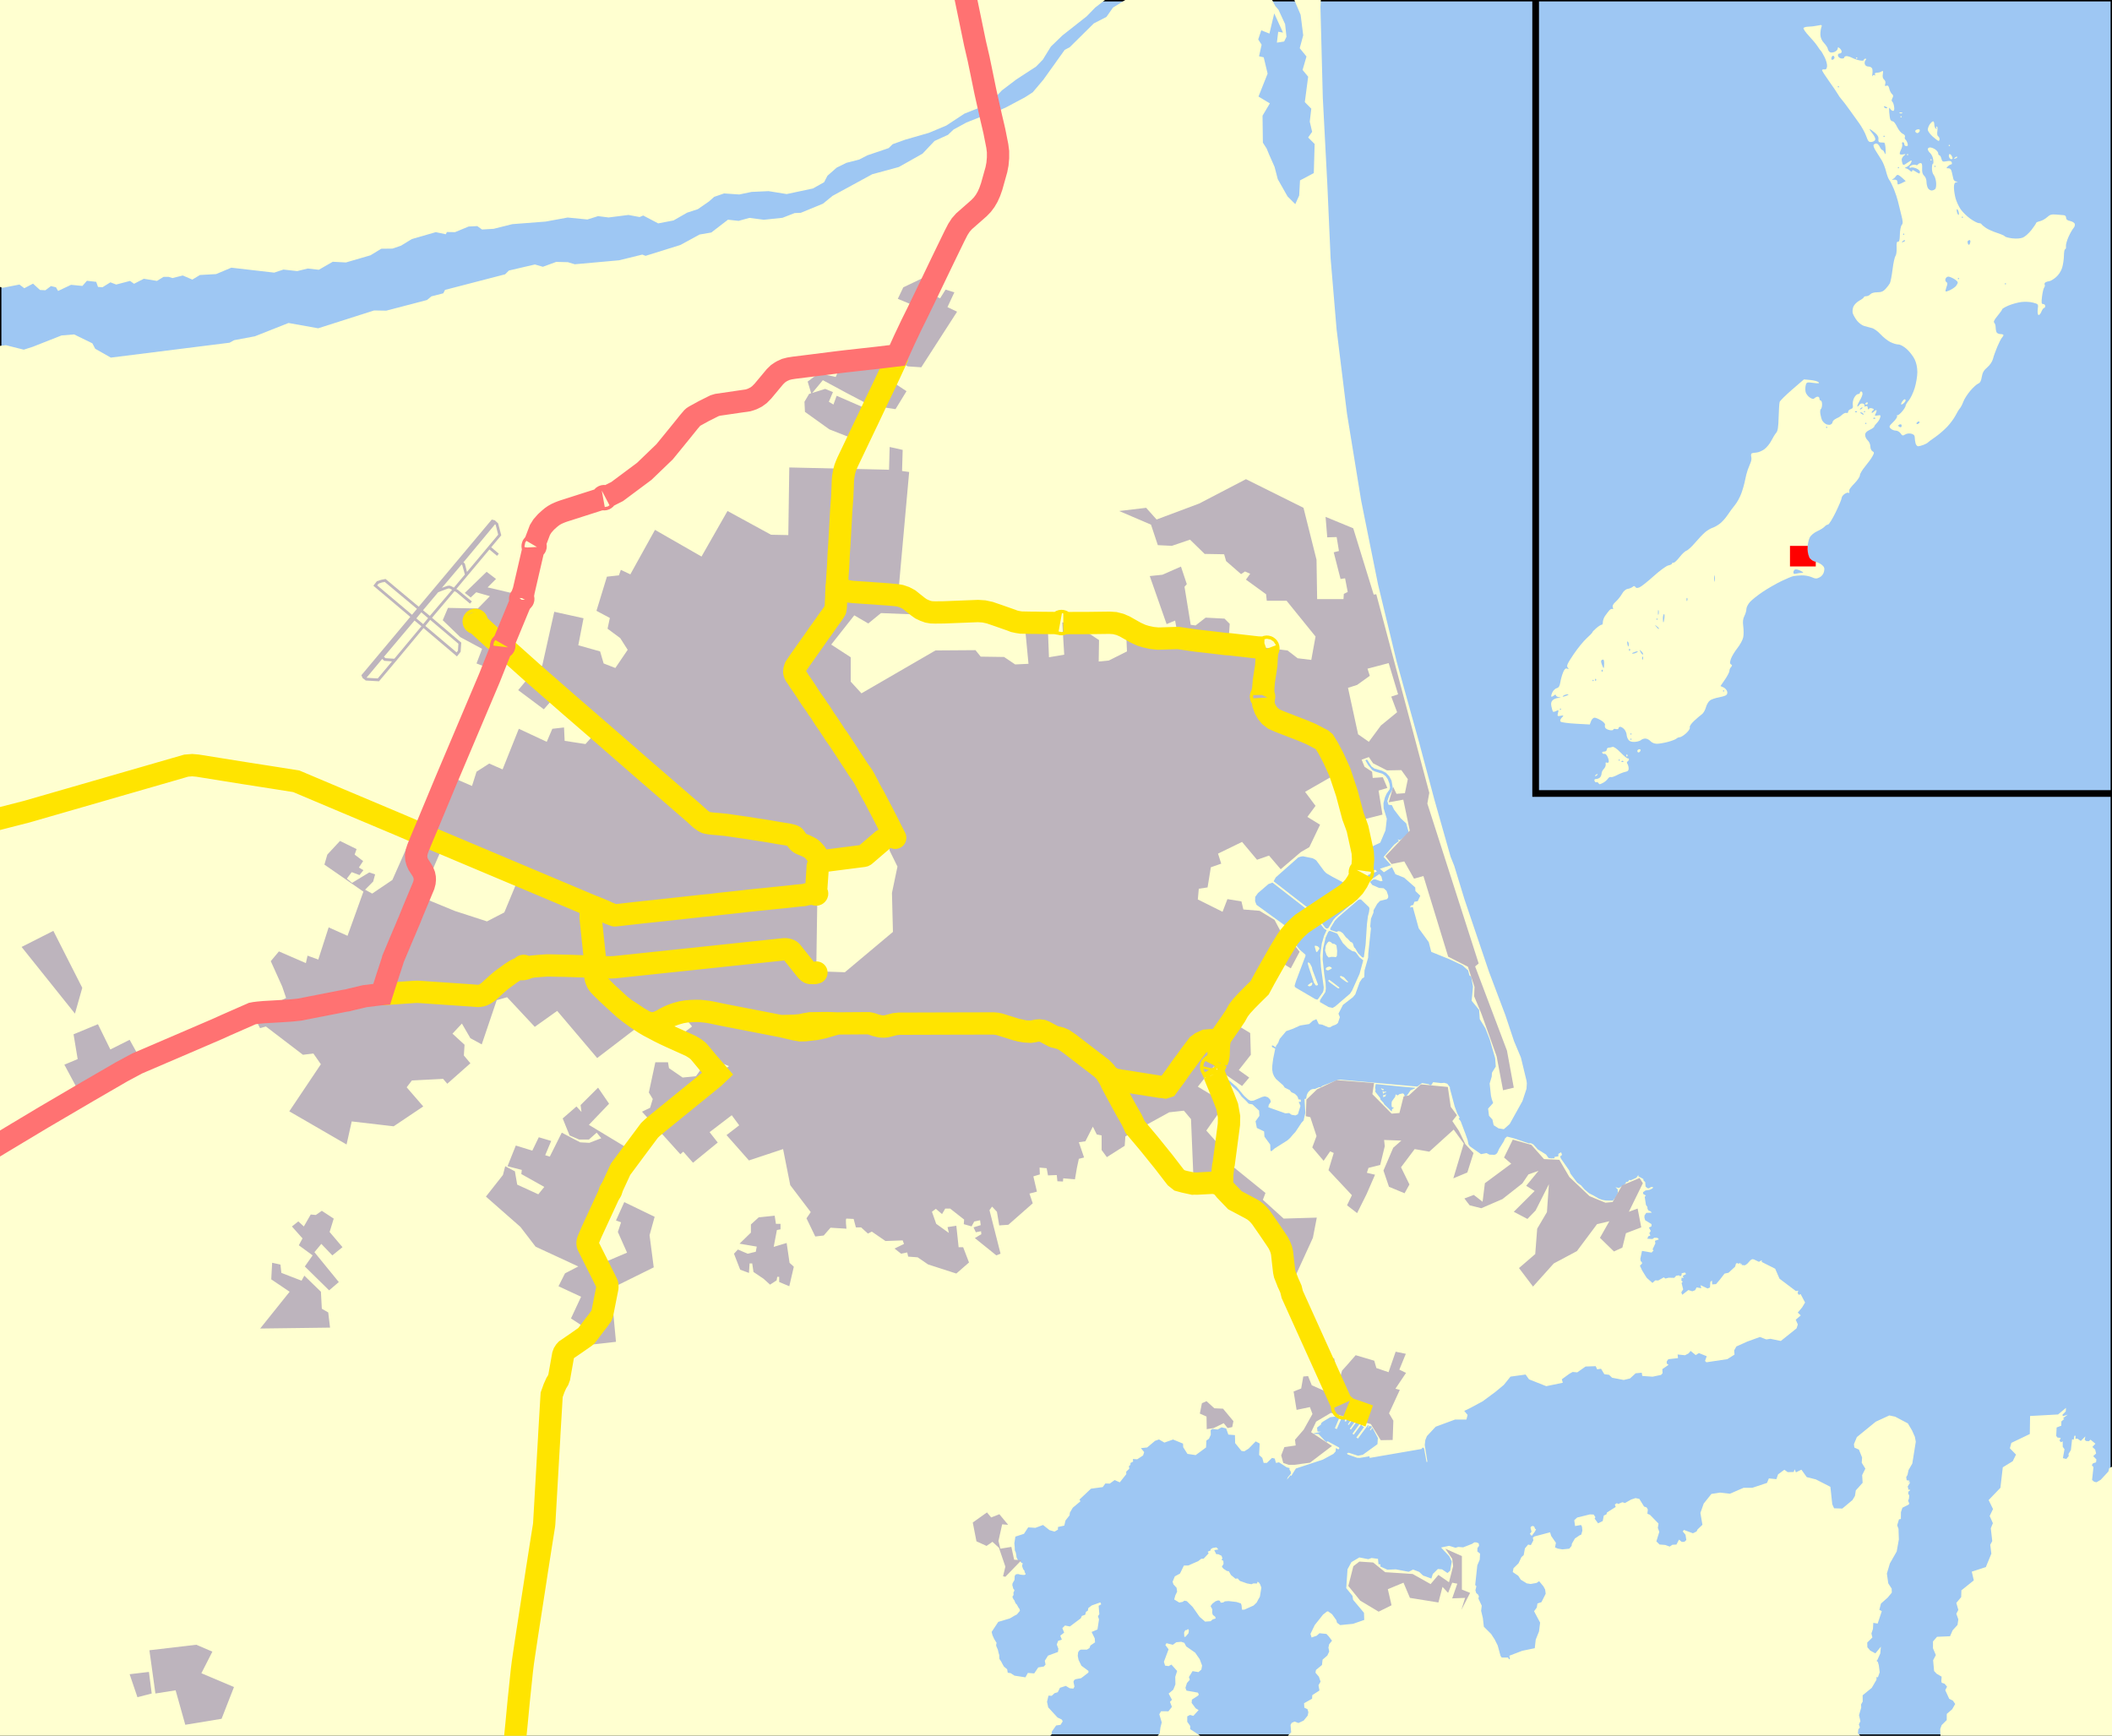 <?xml version="1.0" encoding="UTF-8" standalone="no"?>
<!-- Created with Inkscape (http://www.inkscape.org/) -->

<svg
   xmlns:svg="http://www.w3.org/2000/svg"
   xmlns="http://www.w3.org/2000/svg"
   version="1.1"
   width="758pt"
   height="623pt"
   viewBox="0 0 758 623"
   id="svg2816"
   style="display:inline">
  <rect x="0" y="0" width="758" height="623" fill="#333333" stroke="none"/>
  <defs
     id="defs2818">
    <clipPath
       id="clipPath2944">
      <rect
         width="758"
         height="623"
         x="2.7355956e-08"
         y="9.5367341e-08"
         id="rect2946"
         style="fill:none;stroke:#000000;stroke-opacity:1;display:inline" />
    </clipPath>
    <clipPath
       id="clipPath2948">
      <rect
         width="758"
         height="623"
         x="2.7355956e-08"
         y="9.5367341e-08"
         id="rect2950"
         style="fill:none;stroke:#000000;stroke-opacity:1;display:inline" />
    </clipPath>
    <clipPath
       id="clipPath2952">
      <rect
         width="758"
         height="623"
         x="2.7355956e-08"
         y="9.5367341e-08"
         id="rect2954"
         style="fill:none;stroke:#000000;stroke-opacity:1;display:inline" />
    </clipPath>
    <clipPath
       id="clipPath2956">
      <rect
         width="947.5"
         height="778.75"
         x="3.4194944e-08"
         y="1.1920918e-07"
         id="rect2958"
         style="fill:none;stroke:#000000;stroke-width:1;stroke-opacity:1;display:inline" />
    </clipPath>
    <clipPath
       id="clipPath2960">
      <rect
         width="947.5"
         height="778.75"
         x="3.4194944e-08"
         y="1.1920918e-07"
         id="rect2962"
         style="fill:none;stroke:#000000;stroke-width:1;stroke-opacity:1;display:inline" />
    </clipPath>
    <clipPath
       id="clipPath2964">
      <rect
         width="758"
         height="623"
         x="2.7355956e-08"
         y="9.5367341e-08"
         id="rect2966"
         style="fill:none;stroke:#000000;stroke-opacity:1;display:inline" />
    </clipPath>
    <clipPath
       id="clipPath2968">
      <rect
         width="758"
         height="623"
         x="2.7355956e-08"
         y="9.5367341e-08"
         id="rect2970"
         style="fill:none;stroke:#000000;stroke-opacity:1;display:inline" />
    </clipPath>
    <clipPath
       id="clipPath2972">
      <rect
         width="758"
         height="623"
         x="2.7355956e-08"
         y="9.5367341e-08"
         id="rect2974"
         style="fill:none;stroke:#000000;stroke-opacity:1;display:inline" />
    </clipPath>
    <clipPath
       id="clipPath2976">
      <rect
         width="758"
         height="623"
         x="2.7355956e-08"
         y="9.5367341e-08"
         id="rect2978"
         style="fill:none;stroke:#000000;stroke-opacity:1;display:inline" />
    </clipPath>
  </defs>
  <rect
     width="758"
     height="623"
     x="2.7355956e-08"
     y="9.5367341e-08"
     clip-path="url(#clipPath2976)"
     id="rect2987"
     style="fill:#9ec7f3;fill-opacity:1;stroke:none;display:inline" />
  <g
     clip-path="url(#clipPath2972)"
     id="g2902">
    <rect
       width="202.957"
       height="282.988"
       rx="0.14"
       ry="0.14"
       x="549.217"
       y="3.738"
       id="rect4003-4"
       style="fill:#9ec7f3;fill-opacity:1;stroke:none" />
    <path
       d="m 574.156,281.469 c -0.13,0 -0.37,-0.214 -0.532,-0.476 -0.162,-0.262 -0.468,-0.368 -0.681,-0.237 -0.213,0.132 -0.508,-0.076 -0.655,-0.461 -0.176,-0.458 0.018,-0.7 0.56,-0.7 0.456,0 1.081,-0.253 1.39,-0.562 0.309,-0.309 0.562,-0.941 0.562,-1.405 0,-0.464 0.371,-1.214 0.825,-1.668 0.454,-0.454 0.75,-1.216 0.657,-1.695 -0.098,-0.507 0.033,-0.746 0.314,-0.572 0.265,0.164 0.6,0.105 0.745,-0.13 0.145,-0.235 0,-1.047 -0.319,-1.805 -0.321,-0.757 -0.827,-1.295 -1.126,-1.195 -0.298,0.1 -0.68,-0.039 -0.847,-0.311 -0.176,-0.284 0.104,-0.493 0.66,-0.493 0.545,0 0.964,-0.306 0.964,-0.703 0,-0.386 0.299,-0.703 0.664,-0.703 0.365,0 0.979,-0.121 1.365,-0.269 0.442,-0.169 1.516,0.566 2.907,1.99 1.214,1.243 2.391,2.207 2.616,2.142 0.225,-0.065 0.409,0.081 0.409,0.324 0,0.242 -0.221,0.577 -0.491,0.744 -0.29,0.179 -0.324,0.526 -0.083,0.847 0.225,0.299 0.432,1.017 0.462,1.596 0.039,0.786 -0.264,1.116 -1.205,1.306 -0.692,0.139 -2.054,0.676 -3.026,1.193 -0.972,0.517 -1.959,0.821 -2.193,0.677 -0.234,-0.144 -0.703,0.129 -1.042,0.608 -0.34,0.479 -1.078,1.114 -1.64,1.413 -0.563,0.298 -1.13,0.543 -1.26,0.543 z m 8.138,-7.962 c 0.343,0 0.484,-0.141 0.312,-0.312 -0.172,-0.172 -0.453,-0.172 -0.624,0 -0.172,0.172 -0.031,0.312 0.312,0.312 z m -1.171,-0.468 c 0.129,0 0.234,-0.105 0.234,-0.234 0,-0.129 -0.106,-0.234 -0.234,-0.234 -0.129,0 -0.234,0.105 -0.234,0.234 0,0.129 0.106,0.234 0.234,0.234 z m -8.196,5.386 c -0.258,0.159 -0.468,0.184 -0.468,0.055 0,-0.129 0.211,-0.364 0.468,-0.524 0.258,-0.159 0.468,-0.184 0.468,-0.055 0,0.129 -0.211,0.364 -0.468,0.524 z m 11.084,-6.947 c -0.172,0.172 -0.312,0.031 -0.312,-0.312 0,-0.343 0.14,-0.484 0.312,-0.312 0.172,0.172 0.172,0.453 0,0.624 z m 4.51,-1.669 c -0.336,0.336 -0.598,0.344 -0.796,0.025 -0.162,-0.262 -0.066,-0.618 0.213,-0.79 0.279,-0.172 0.637,-0.183 0.796,-0.025 0.159,0.159 0.064,0.514 -0.212,0.79 z m 6.139,-2.864 c -0.86,0.005 -1.794,-0.375 -2.297,-0.931 -0.466,-0.515 -1.3,-0.937 -1.852,-0.937 -0.553,0 -1.244,0.239 -1.536,0.531 -0.292,0.292 -1.267,0.59 -2.166,0.661 -1.075,0.085 -1.86,-0.137 -2.291,-0.648 -0.36,-0.428 -0.681,-1.276 -0.712,-1.884 -0.031,-0.608 -0.417,-1.504 -0.857,-1.99 -0.44,-0.486 -1.084,-0.884 -1.43,-0.884 -0.346,0 -0.63,0.235 -0.63,0.523 0,0.292 -0.413,0.415 -0.937,0.278 -0.515,-0.135 -0.937,-0.05 -0.937,0.189 0,0.238 -0.562,0.332 -1.25,0.207 -0.688,-0.125 -1.406,-0.478 -1.596,-0.786 -0.19,-0.308 -0.247,-0.817 -0.126,-1.132 0.12,-0.315 -0.503,-1.019 -1.386,-1.565 -0.883,-0.546 -1.955,-0.993 -2.382,-0.993 -0.427,0 -0.985,0.549 -1.24,1.221 l -0.464,1.221 -4.996,-0.276 c -2.748,-0.152 -5.205,-0.485 -5.461,-0.741 -0.308,-0.308 -0.182,-0.778 0.373,-1.392 0.817,-0.903 0.807,-0.921 -0.397,-0.702 -1.134,0.206 -1.21,0.123 -0.927,-1.008 0.284,-1.133 0.231,-1.191 -0.662,-0.713 -0.534,0.286 -1.065,0.361 -1.179,0.168 -0.114,-0.194 -0.349,-1.011 -0.521,-1.817 -0.225,-1.049 -0.098,-1.68 0.447,-2.225 0.418,-0.418 1.325,-0.789 2.015,-0.824 1.104,-0.056 1.128,-0.088 0.201,-0.267 -0.58,-0.112 -1.054,-0.425 -1.054,-0.696 0,-0.302 -0.277,-0.263 -0.714,0.099 -0.393,0.326 -0.812,0.494 -0.932,0.374 -0.12,-0.12 0.043,-0.788 0.363,-1.485 0.319,-0.697 1.031,-1.383 1.581,-1.525 0.738,-0.19 1.079,-0.752 1.301,-2.14 0.165,-1.035 0.61,-2.622 0.988,-3.526 0.507,-1.213 0.889,-1.567 1.458,-1.348 0.641,0.246 0.673,0.177 0.187,-0.408 -0.485,-0.585 -0.131,-1.377 2.09,-4.682 1.471,-2.188 3.601,-4.807 4.733,-5.821 1.132,-1.013 2.059,-1.981 2.059,-2.15 0,-0.169 0.675,-0.873 1.5,-1.565 0.825,-0.692 1.668,-1.205 1.873,-1.141 0.205,0.065 0.373,-0.363 0.373,-0.95 0,-0.587 0.364,-1.588 0.809,-2.225 0.445,-0.637 1.115,-1.516 1.489,-1.954 0.373,-0.438 0.888,-0.666 1.144,-0.509 0.281,0.174 0.336,-0.047 0.14,-0.558 -0.229,-0.598 0.074,-1.203 1.039,-2.067 0.75,-0.672 1.762,-1.94 2.251,-2.817 0.543,-0.976 1.322,-1.661 2.006,-1.766 0.615,-0.094 1.415,-0.416 1.776,-0.717 0.503,-0.417 0.741,-0.411 1.012,0.028 0.253,0.41 0.677,0.444 1.486,0.119 0.623,-0.25 2.915,-2.064 5.094,-4.03 2.186,-1.973 4.548,-3.693 5.269,-3.837 0.719,-0.144 1.307,-0.446 1.307,-0.671 0,-0.225 0.24,-0.357 0.533,-0.293 0.293,0.065 1.266,-0.831 2.162,-1.99 0.896,-1.159 2.02,-2.213 2.498,-2.342 0.478,-0.129 1.876,-1.42 3.107,-2.87 1.231,-1.45 2.87,-3.16 3.643,-3.8 0.773,-0.64 1.932,-1.329 2.576,-1.53 0.644,-0.201 1.833,-0.87 2.642,-1.486 0.809,-0.616 2.056,-2.008 2.771,-3.094 0.715,-1.086 1.914,-2.712 2.664,-3.613 0.75,-0.902 1.785,-2.798 2.3,-4.215 0.515,-1.417 1.107,-3.524 1.314,-4.683 0.208,-1.159 0.644,-2.845 0.97,-3.747 0.326,-0.902 0.8,-2.1 1.053,-2.662 0.254,-0.563 0.347,-1.458 0.208,-1.99 -0.139,-0.532 -0.081,-1.073 0.13,-1.203 0.21,-0.13 0.981,-0.272 1.712,-0.316 0.731,-0.044 2.017,-0.582 2.856,-1.196 0.84,-0.614 1.971,-2 2.513,-3.08 0.543,-1.08 1.325,-2.348 1.739,-2.818 0.563,-0.64 0.782,-2.037 0.872,-5.57 0.066,-2.594 0.231,-5.068 0.368,-5.498 0.137,-0.43 2.153,-2.428 4.481,-4.44 l 4.232,-3.658 2.348,0.226 c 1.292,0.124 2.599,0.479 2.906,0.789 0.434,0.439 0.018,0.492 -1.878,0.243 -2.349,-0.309 -2.446,-0.277 -2.744,0.908 -0.17,0.675 -0.177,1.752 -0.016,2.393 0.161,0.641 0.827,1.515 1.48,1.943 0.894,0.586 1.321,0.645 1.725,0.24 0.296,-0.296 0.812,-0.538 1.147,-0.538 0.335,0 0.609,0.316 0.609,0.703 0,0.386 0.211,0.703 0.468,0.703 0.258,0 0.468,0.62 0.468,1.377 0,0.758 -0.192,1.496 -0.427,1.641 -0.235,0.145 -0.319,0.948 -0.188,1.784 0.131,0.836 0.434,1.884 0.672,2.329 0.238,0.445 0.834,1.024 1.325,1.286 0.491,0.263 1.223,0.35 1.628,0.195 0.405,-0.155 0.736,-0.526 0.736,-0.822 0,-0.297 0.369,-0.77 0.82,-1.052 0.451,-0.282 1.03,-0.584 1.288,-0.672 0.258,-0.088 0.882,-0.546 1.389,-1.017 0.506,-0.472 1.191,-0.753 1.522,-0.626 0.331,0.127 0.602,-0.064 0.602,-0.425 0,-0.361 0.423,-0.791 0.94,-0.955 0.707,-0.224 0.886,-0.596 0.722,-1.498 -0.119,-0.66 0.095,-1.804 0.477,-2.543 0.382,-0.739 1.006,-1.343 1.385,-1.343 0.38,0 0.691,-0.211 0.691,-0.468 0,-0.258 0.211,-0.468 0.468,-0.468 0.258,0 0.467,0.369 0.467,0.82 0,0.451 -0.423,1.51 -0.937,2.353 -0.514,0.843 -0.935,1.779 -0.935,2.08 0,0.301 0.286,0.156 0.635,-0.322 0.402,-0.549 0.929,-0.755 1.435,-0.561 0.44,0.169 0.67,0.517 0.512,0.773 -0.166,0.269 0.019,0.348 0.439,0.187 0.495,-0.19 0.729,-0.001 0.734,0.591 0.013,0.533 0.14,0.668 0.351,0.348 0.192,-0.291 0.744,-0.379 1.25,-0.198 0.62,0.222 0.731,0.432 0.351,0.666 -0.305,0.188 -0.554,0.556 -0.554,0.817 0,0.261 0.341,0.133 0.758,-0.284 0.417,-0.417 0.856,-0.661 0.975,-0.542 0.119,0.119 -0.013,0.642 -0.29,1.162 -0.456,0.852 -0.387,0.924 0.701,0.727 1.075,-0.195 1.171,-0.102 0.878,0.851 -0.181,0.588 -0.724,1.447 -1.207,1.907 -0.483,0.461 -0.879,1.016 -0.879,1.235 0,0.218 -0.738,0.747 -1.639,1.175 -1.172,0.556 -1.639,1.084 -1.639,1.854 0,0.592 0.421,1.458 0.937,1.924 0.515,0.466 0.937,1.437 0.937,2.157 0,0.72 0.338,1.498 0.751,1.73 0.681,0.381 0.684,0.548 0.031,1.78 -0.396,0.748 -1.578,2.383 -2.625,3.635 -1.047,1.252 -1.904,2.691 -1.904,3.198 0,0.507 -0.843,1.782 -1.873,2.834 -1.03,1.051 -1.898,2.141 -1.929,2.422 -0.031,0.281 -0.026,0.685 0.013,0.897 0.036,0.212 -0.115,0.274 -0.337,0.137 -0.222,-0.137 -0.859,0.07 -1.417,0.46 -0.557,0.39 -1.013,1.034 -1.013,1.431 0,0.397 -0.964,2.703 -2.142,5.125 -1.178,2.422 -2.417,4.403 -2.753,4.403 -0.336,0 -0.882,0.327 -1.213,0.726 -0.331,0.399 -1.513,1.14 -2.625,1.647 -1.19,0.542 -2.312,1.48 -2.723,2.276 -0.385,0.745 -0.738,2.414 -0.784,3.709 -0.053,1.506 0.191,2.773 0.677,3.515 0.418,0.638 1.382,1.296 2.142,1.463 0.76,0.167 1.84,0.701 2.4,1.186 0.806,0.699 0.952,1.182 0.702,2.321 -0.196,0.892 -0.794,1.685 -1.574,2.089 -1.086,0.561 -1.481,0.553 -2.888,-0.064 -0.896,-0.393 -2.509,-0.681 -3.583,-0.639 -1.074,0.042 -2.4,0.162 -2.947,0.267 -0.547,0.105 -2.513,0.926 -4.37,1.824 -1.856,0.898 -4.851,2.622 -6.654,3.831 -1.803,1.21 -3.858,2.842 -4.566,3.627 -0.708,0.785 -1.288,1.927 -1.288,2.538 0,0.61 -0.323,1.734 -0.718,2.498 -0.515,0.996 -0.631,2.041 -0.411,3.698 0.168,1.27 0.17,3.039 0,3.929 -0.167,0.891 -1.108,2.641 -2.091,3.889 -0.983,1.248 -2.034,2.993 -2.335,3.878 -0.429,1.26 -0.42,1.687 0.039,1.971 0.468,0.289 0.469,0.481 0.013,0.944 -0.32,0.32 -0.582,0.937 -0.582,1.372 0,0.435 -0.723,1.841 -1.606,3.125 l -1.606,2.334 1.072,0.489 c 0.59,0.269 1.188,0.931 1.329,1.471 0.166,0.637 -0.019,1.131 -0.529,1.403 -0.432,0.231 -1.625,0.568 -2.651,0.749 -1.026,0.181 -2.331,0.62 -2.9,0.977 -0.569,0.357 -1.26,1.485 -1.535,2.506 -0.275,1.022 -0.92,2.152 -1.433,2.511 -0.513,0.36 -1.764,1.423 -2.78,2.363 -1.098,1.016 -1.743,1.981 -1.59,2.379 0.15,0.39 -0.395,1.263 -1.304,2.09 -0.859,0.781 -1.888,1.426 -2.287,1.433 -0.399,0.008 -0.948,0.235 -1.218,0.506 -0.271,0.271 -1.63,0.795 -3.021,1.165 -1.391,0.37 -3.181,0.675 -3.978,0.678 z m -9.322,-1.399 c 0.129,0 0.234,-0.105 0.234,-0.234 0,-0.129 -0.106,-0.234 -0.234,-0.234 -0.129,0 -0.234,0.105 -0.234,0.234 0,0.129 0.106,0.234 0.234,0.234 z m 0,-1.873 c 0.129,0 0.234,-0.105 0.234,-0.234 0,-0.129 -0.106,-0.234 -0.234,-0.234 -0.129,0 -0.234,0.105 -0.234,0.234 0,0.129 0.106,0.234 0.234,0.234 z m -25.291,-8.899 c 0.129,0 0.234,-0.105 0.234,-0.234 0,-0.129 -0.106,-0.234 -0.234,-0.234 -0.129,0 -0.234,0.105 -0.234,0.234 0,0.129 0.106,0.234 0.234,0.234 z m 0.937,-4.724 c 0.258,-0.015 0.89,-0.207 1.405,-0.428 0.618,-0.265 0.697,-0.411 0.234,-0.428 -0.386,-0.015 -1.019,0.179 -1.405,0.428 -0.386,0.25 -0.492,0.442 -0.234,0.428 z m 57.606,-1.833 c 0.129,0 0.234,-0.105 0.234,-0.234 0,-0.129 -0.106,-0.234 -0.234,-0.234 -0.129,0 -0.234,0.105 -0.234,0.234 0,0.129 0.106,0.234 0.234,0.234 z m -46.834,-3.747 c 0.129,0 0.234,-0.105 0.234,-0.234 0,-0.129 -0.106,-0.234 -0.234,-0.234 -0.129,0 -0.234,0.105 -0.234,0.234 0,0.129 0.106,0.234 0.234,0.234 z m 1.015,-0.156 c 0.172,-0.172 0.172,-0.453 0,-0.624 -0.172,-0.172 -0.312,-0.031 -0.312,0.312 0,0.343 0.141,0.484 0.312,0.312 z m 2.342,-3.278 c 0.172,-0.172 0.172,-0.453 0,-0.624 -0.172,-0.172 -0.312,-0.031 -0.312,0.312 0,0.343 0.14,0.484 0.312,0.312 z m 0.436,-1.249 c 0.103,0 0.188,-0.731 0.188,-1.625 0,-1.212 -0.169,-1.56 -0.666,-1.369 -0.523,0.201 -0.563,0.549 -0.188,1.625 0.262,0.753 0.562,1.369 0.666,1.369 z m 14.09,-3.191 c 0.135,-0.338 0.119,-0.742 -0.036,-0.898 -0.156,-0.156 -0.266,0.121 -0.246,0.615 0.022,0.546 0.134,0.657 0.283,0.283 z m 0.042,-1.698 c 0.157,-0.157 -0.096,-0.649 -0.561,-1.094 -0.809,-0.773 -0.822,-0.76 -0.285,0.285 0.308,0.602 0.689,0.965 0.846,0.808 z m -3.64,-0.303 c 0.386,0.015 1.019,-0.179 1.405,-0.428 0.386,-0.25 0.492,-0.442 0.234,-0.428 -0.258,0.015 -0.89,0.207 -1.405,0.428 -0.618,0.265 -0.697,0.411 -0.234,0.428 z m -1.093,-1.053 c 0.172,-0.172 0.172,-0.453 0,-0.624 -0.172,-0.172 -0.312,-0.031 -0.312,0.312 0,0.343 0.14,0.484 0.312,0.312 z m -0.409,-1.884 c 0.102,-0.478 -0.02,-1.074 -0.27,-1.323 -0.293,-0.293 -0.358,0.015 -0.184,0.869 0.2,0.98 0.318,1.098 0.454,0.454 z m 10.692,-5.922 c 0.098,0 0.177,-0.08 0.177,-0.177 0,-0.097 -0.369,-0.466 -0.82,-0.82 -0.743,-0.583 -0.759,-0.566 -0.177,0.177 0.354,0.451 0.722,0.82 0.82,0.82 z m 1.765,-2.342 c 0.1,0 0.267,-0.723 0.37,-1.606 0.103,-0.884 0.022,-1.503 -0.183,-1.377 -0.204,0.126 -0.371,0.849 -0.371,1.606 0,0.758 0.083,1.377 0.183,1.377 z m -2.291,-0.937 c 0.129,0 0.234,-0.105 0.234,-0.234 0,-0.129 -0.106,-0.234 -0.234,-0.234 -0.129,0 -0.234,0.105 -0.234,0.234 0,0.129 0.106,0.234 0.234,0.234 z m 0.559,-1.999 c 0.119,-0.456 0.111,-1.088 -0.018,-1.405 -0.129,-0.317 -0.225,0.056 -0.216,0.829 0.013,0.773 0.114,1.032 0.233,0.577 z m 10.299,-4.938 c 0.135,-0.338 0.119,-0.742 -0.036,-0.898 -0.156,-0.156 -0.266,0.121 -0.246,0.615 0.022,0.546 0.134,0.657 0.283,0.283 z m 9.847,-7.001 c 0.112,-0.583 0.108,-1.426 -0.013,-1.873 -0.118,-0.448 -0.209,0.029 -0.204,1.059 0.013,1.03 0.101,1.397 0.213,0.814 z m 29.292,-2.627 c 0.58,-0.155 1.475,-0.287 1.99,-0.292 0.751,-0.006 0.665,-0.151 -0.438,-0.726 -0.756,-0.394 -1.651,-0.61 -1.99,-0.48 -0.339,0.13 -0.616,0.584 -0.616,1.008 0,0.572 0.273,0.699 1.054,0.489 z m 10.889,-52.281 c 0.129,0 0.234,-0.105 0.234,-0.234 0,-0.129 -0.106,-0.234 -0.234,-0.234 -0.129,0 -0.234,0.105 -0.234,0.234 0,0.129 0.106,0.234 0.234,0.234 z m 14.05,-1.405 c 0.129,0 0.234,-0.105 0.234,-0.234 0,-0.129 -0.106,-0.234 -0.234,-0.234 -0.129,0 -0.234,0.105 -0.234,0.234 0,0.129 0.106,0.234 0.234,0.234 z m 3.044,-1.873 c 0.343,0 0.484,-0.141 0.312,-0.312 -0.172,-0.172 -0.453,-0.172 -0.624,0 -0.172,0.172 -0.031,0.312 0.312,0.312 z m -3.836,-1.412 c 0.08,0.005 0.015,-0.204 -0.145,-0.461 -0.159,-0.258 -0.54,-0.465 -0.847,-0.461 -0.335,0.005 -0.277,0.188 0.145,0.461 0.386,0.25 0.768,0.457 0.847,0.461 z m -2.721,-0.93 c 0.343,0 0.484,-0.141 0.312,-0.312 -0.172,-0.172 -0.453,-0.172 -0.624,0 -0.172,0.172 -0.031,0.312 0.312,0.312 z m 3.044,0 c 0.129,0 0.234,-0.105 0.234,-0.234 0,-0.129 -0.106,-0.234 -0.234,-0.234 -0.129,0 -0.234,0.105 -0.234,0.234 0,0.129 0.106,0.234 0.234,0.234 z m -1.171,-1.171 c 0.258,-0.159 0.468,-0.395 0.468,-0.524 0,-0.129 -0.211,-0.104 -0.468,0.055 -0.258,0.159 -0.468,0.395 -0.468,0.524 0,0.129 0.211,0.104 0.468,-0.055 z m 20.397,13.348 c -0.34,0 -0.744,-0.474 -0.9,-1.054 -0.155,-0.58 -0.285,-1.524 -0.289,-2.099 -0.013,-0.737 -0.372,-1.137 -1.248,-1.356 -0.731,-0.184 -1.637,-0.065 -2.203,0.289 -0.835,0.521 -1.049,0.469 -1.626,-0.4 -0.365,-0.55 -1.15,-1 -1.745,-1 -0.594,0 -1.413,-0.332 -1.819,-0.739 -0.673,-0.673 -0.59,-0.883 0.924,-2.353 0.915,-0.888 1.532,-1.825 1.373,-2.083 -0.159,-0.258 -0.098,-0.41 0.138,-0.34 0.235,0.071 0.989,-0.534 1.674,-1.344 0.685,-0.81 1.246,-1.728 1.246,-2.04 0,-0.312 0.521,-1.187 1.159,-1.944 0.637,-0.757 1.586,-2.759 2.107,-4.449 0.522,-1.69 0.949,-4.248 0.949,-5.685 0,-1.68 -0.344,-3.324 -0.964,-4.604 -0.53,-1.095 -1.795,-2.743 -2.811,-3.66 -1.095,-0.989 -2.331,-1.669 -3.036,-1.669 -0.654,0 -1.97,-0.4 -2.926,-0.888 -0.956,-0.489 -2.534,-1.751 -3.508,-2.805 -0.974,-1.054 -2.343,-2.043 -3.044,-2.198 -0.701,-0.155 -1.942,-0.484 -2.759,-0.732 -0.817,-0.248 -1.998,-1.124 -2.626,-1.948 -0.627,-0.824 -1.295,-1.988 -1.485,-2.586 -0.191,-0.605 -0.102,-1.673 0.201,-2.403 0.3,-0.723 1.267,-1.704 2.15,-2.18 0.883,-0.476 1.605,-1.027 1.605,-1.226 0,-0.199 0.396,-0.362 0.879,-0.362 0.484,0 1.142,-0.316 1.462,-0.703 0.341,-0.411 1.363,-0.703 2.462,-0.703 1.41,0 2.154,-0.297 2.979,-1.186 0.604,-0.652 1.304,-1.568 1.554,-2.035 0.25,-0.467 0.687,-2.718 0.971,-5.003 0.284,-2.284 0.752,-4.438 1.041,-4.786 0.289,-0.348 0.477,-1.676 0.419,-2.952 -0.077,-1.696 0.058,-2.286 0.503,-2.195 0.439,0.09 0.623,-0.624 0.66,-2.557 0.029,-1.475 0.324,-3.012 0.659,-3.415 0.502,-0.605 0.467,-1.282 -0.204,-3.875 -0.447,-1.728 -0.978,-3.88 -1.181,-4.781 -0.203,-0.902 -0.836,-2.798 -1.406,-4.215 -0.57,-1.417 -1.307,-2.892 -1.636,-3.278 -0.33,-0.386 -0.856,-1.756 -1.169,-3.044 -0.313,-1.288 -1.005,-3.079 -1.537,-3.981 -0.532,-0.902 -1.484,-2.417 -2.117,-3.368 -0.633,-0.951 -1.012,-1.952 -0.843,-2.225 0.168,-0.273 0.615,-0.496 0.991,-0.496 0.377,0 0.925,0.527 1.218,1.171 0.293,0.644 0.717,1.171 0.942,1.171 0.225,0 0.596,0.474 0.825,1.054 0.317,0.801 0.397,0.481 0.336,-1.333 -0.045,-1.313 -0.291,-2.386 -0.549,-2.385 -0.258,0.001 -0.852,-0.031 -1.321,-0.072 -0.611,-0.053 -0.812,-0.388 -0.708,-1.181 0.101,-0.774 -0.296,-1.479 -1.322,-2.342 -0.807,-0.679 -1.613,-1.235 -1.792,-1.235 -0.179,0 0.23,0.66 0.91,1.467 0.679,0.807 1.17,1.808 1.091,2.225 -0.079,0.416 -0.669,0.819 -1.31,0.894 -1.012,0.119 -1.273,-0.161 -1.966,-2.112 -0.439,-1.237 -1.599,-3.346 -2.576,-4.686 -0.977,-1.34 -2.604,-3.603 -3.614,-5.028 -1.01,-1.425 -2.194,-2.975 -2.63,-3.443 -0.436,-0.468 -1.034,-1.302 -1.329,-1.854 -0.295,-0.551 -1.694,-2.615 -3.108,-4.586 -1.414,-1.971 -2.571,-3.781 -2.571,-4.023 0,-0.242 0.369,-0.378 0.82,-0.302 0.584,0.098 0.861,-0.222 0.964,-1.115 0.08,-0.689 -0.317,-2.164 -0.883,-3.278 -0.565,-1.114 -1.162,-2.131 -1.326,-2.26 -0.165,-0.129 -0.702,-0.866 -1.194,-1.639 -0.492,-0.773 -1.898,-2.466 -3.123,-3.763 -1.226,-1.297 -2.083,-2.564 -1.904,-2.816 0.178,-0.252 0.956,-0.461 1.729,-0.466 0.773,-0.005 2.214,-0.174 3.202,-0.375 1.733,-0.353 1.784,-0.327 1.417,0.717 -0.209,0.595 -0.346,1.795 -0.304,2.666 0.049,0.996 0.534,2.06 1.31,2.87 0.678,0.708 1.286,1.646 1.35,2.084 0.064,0.438 0.399,0.971 0.743,1.184 0.349,0.215 1.113,0.165 1.723,-0.113 0.603,-0.275 1.097,-0.808 1.097,-1.184 0,-0.556 0.133,-0.575 0.702,-0.102 0.386,0.321 0.702,0.873 0.702,1.228 0,0.355 -0.332,0.645 -0.737,0.645 -0.449,0 -0.676,0.32 -0.581,0.82 0.085,0.451 0.628,0.887 1.205,0.969 0.577,0.082 1.049,-0.076 1.049,-0.351 0,-0.276 0.369,-0.5 0.82,-0.498 0.451,0.001 1.356,0.283 2.011,0.625 0.655,0.342 1.867,0.757 2.693,0.922 0.868,0.174 1.502,0.108 1.502,-0.156 0,-0.251 0.253,-0.457 0.562,-0.457 0.404,0 0.419,0.143 0.054,0.508 -0.279,0.279 -0.402,0.912 -0.273,1.405 0.144,0.553 0.644,0.897 1.301,0.897 0.586,0 1.194,0.333 1.35,0.74 0.156,0.407 0.177,1.303 0.048,1.99 -0.13,0.688 -0.112,0.986 0.041,0.662 0.152,-0.324 0.502,-0.449 0.778,-0.279 0.296,0.183 0.364,0.088 0.167,-0.231 -0.184,-0.298 -0.058,-0.573 0.279,-0.612 0.337,-0.039 0.824,-0.097 1.081,-0.129 0.258,-0.032 0.738,-0.227 1.067,-0.433 0.452,-0.283 0.539,-0.036 0.354,1.011 -0.161,0.911 -6.7e-4,1.588 0.466,1.975 0.437,0.363 0.595,0.951 0.411,1.531 -0.229,0.721 -0.129,0.876 0.426,0.663 0.52,-0.2 0.809,0.102 1.021,1.068 0.163,0.74 0.594,1.593 0.958,1.896 0.506,0.42 0.543,0.773 0.156,1.497 -0.32,0.599 -0.341,1.054 -0.054,1.239 0.249,0.16 0.55,0.977 0.67,1.814 0.148,1.036 0.027,1.522 -0.38,1.522 -0.329,0 -0.805,-0.369 -1.059,-0.82 -0.342,-0.608 -0.423,-0.259 -0.315,1.356 0.08,1.197 0.289,2.409 0.465,2.693 0.176,0.284 0.571,0.525 0.877,0.534 0.307,0.01 0.979,0.905 1.494,1.99 0.515,1.085 1.414,2.183 1.997,2.439 0.639,0.28 0.958,0.731 0.804,1.133 -0.141,0.368 -0.068,0.791 0.165,0.94 0.232,0.149 0.569,0.746 0.75,1.325 0.245,0.784 0.141,1.054 -0.405,1.054 -0.404,0 -0.734,-0.316 -0.734,-0.703 0,-0.386 -0.233,-0.703 -0.518,-0.703 -0.285,0 -0.4,0.31 -0.254,0.688 0.145,0.378 -0.033,1.259 -0.394,1.957 -0.362,0.698 -0.563,1.422 -0.448,1.61 0.116,0.187 0.685,0.24 1.264,0.116 0.977,-0.209 0.994,-0.176 0.234,0.447 -0.451,0.37 -0.82,1 -0.82,1.401 0,0.401 0.127,1.062 0.283,1.468 0.249,0.649 0.441,0.625 1.595,-0.196 0.721,-0.514 1.444,-0.934 1.607,-0.934 0.163,0 0.064,0.433 -0.22,0.963 -0.283,0.53 -0.976,1.149 -1.539,1.375 -0.563,0.227 -0.724,0.426 -0.358,0.442 0.366,0.016 1.051,0.378 1.522,0.805 0.598,0.541 0.856,0.595 0.856,0.18 0,-0.437 0.306,-0.394 1.154,0.162 0.635,0.416 1.267,0.756 1.405,0.756 0.138,0 0.251,-0.291 0.251,-0.646 0,-0.355 -0.62,-0.902 -1.377,-1.216 -0.757,-0.314 -1.6,-0.432 -1.873,-0.263 -0.273,0.169 -0.497,0.098 -0.497,-0.157 0,-0.255 0.42,-0.598 0.933,-0.76 0.513,-0.163 1.131,-0.174 1.373,-0.024 0.242,0.15 0.573,0.058 0.734,-0.204 0.162,-0.262 0.586,-0.476 0.943,-0.476 0.464,0 0.619,0.541 0.543,1.894 -0.074,1.322 0.146,2.122 0.728,2.648 0.459,0.415 0.834,1.368 0.834,2.118 0,0.75 0.218,1.771 0.485,2.269 0.267,0.498 0.873,0.906 1.348,0.906 0.475,0 1.078,-0.263 1.341,-0.585 0.263,-0.322 0.384,-1.423 0.269,-2.447 -0.115,-1.024 -0.511,-2.194 -0.879,-2.601 -0.368,-0.407 -0.64,-1.51 -0.605,-2.452 0.035,-0.942 0.197,-1.63 0.36,-1.53 0.162,0.1 0.212,-0.527 0.111,-1.395 -0.101,-0.867 -0.584,-1.939 -1.073,-2.381 -0.489,-0.442 -0.889,-1.088 -0.889,-1.434 0,-0.346 0.375,-0.63 0.833,-0.63 0.458,0 1.301,0.328 1.873,0.729 0.572,0.401 1.041,1.033 1.041,1.405 0,0.372 0.188,0.676 0.418,0.676 0.23,0 0.555,0.549 0.723,1.219 0.274,1.092 0.469,1.189 1.87,0.926 1.164,-0.218 1.634,-0.111 1.838,0.42 0.151,0.392 0.054,0.714 -0.213,0.714 -0.268,0 -0.803,0.316 -1.19,0.703 -0.624,0.624 -0.599,0.703 0.23,0.703 0.678,0 1.017,0.417 1.239,1.522 0.168,0.837 0.41,1.891 0.537,2.342 0.127,0.451 0.585,0.844 1.019,0.874 0.704,0.049 0.701,0.077 -0.031,0.269 -0.598,0.156 -0.814,0.679 -0.799,1.936 0.013,0.947 0.277,2.67 0.59,3.83 0.313,1.159 1.131,2.924 1.818,3.921 0.687,0.998 2.25,2.525 3.474,3.395 1.224,0.87 2.592,1.582 3.04,1.582 0.448,0 0.885,0.166 0.971,0.368 0.085,0.203 0.788,0.801 1.561,1.33 0.773,0.529 2.564,1.333 3.981,1.786 1.417,0.454 2.697,1.02 2.845,1.258 0.148,0.238 1.353,0.562 2.677,0.719 1.489,0.176 2.94,0.065 3.801,-0.292 0.766,-0.318 2.143,-1.54 3.06,-2.716 0.916,-1.176 1.666,-2.298 1.666,-2.493 0,-0.195 0.616,-0.489 1.368,-0.655 0.752,-0.165 1.918,-0.81 2.591,-1.434 0.985,-0.913 1.606,-1.099 3.198,-0.954 1.087,0.098 2.344,0.2 2.795,0.226 0.473,0.027 0.82,0.418 0.82,0.925 0,0.603 0.444,0.967 1.416,1.161 0.779,0.156 1.542,0.611 1.696,1.013 0.154,0.401 -0.054,1.098 -0.462,1.549 -0.408,0.451 -1.212,1.865 -1.786,3.144 -0.575,1.279 -0.989,2.799 -0.921,3.378 0.069,0.58 -0.061,1.054 -0.288,1.054 -0.226,0 -0.422,1.031 -0.435,2.291 -0.013,1.26 -0.301,3.209 -0.64,4.332 -0.374,1.238 -1.246,2.58 -2.214,3.41 -0.879,0.753 -1.952,1.395 -2.385,1.427 -0.433,0.032 -1.051,0.221 -1.373,0.419 -0.322,0.199 -0.458,0.567 -0.303,0.818 0.155,0.251 0.08,0.711 -0.169,1.021 -0.248,0.311 -0.598,1.777 -0.777,3.258 -0.275,2.274 -0.211,2.693 0.41,2.693 0.405,0 0.736,0.316 0.736,0.703 0,0.386 -0.185,0.703 -0.412,0.703 -0.226,0 -0.672,0.63 -0.991,1.399 -0.319,0.769 -0.79,1.269 -1.047,1.11 -0.257,-0.159 -0.358,-1.102 -0.225,-2.096 0.239,-1.783 0.217,-1.814 -1.691,-2.327 -1.087,-0.293 -2.955,-0.385 -4.268,-0.211 -1.284,0.17 -3.344,0.744 -4.578,1.275 -1.234,0.531 -2.244,1.13 -2.244,1.332 0,0.201 -0.748,1.261 -1.662,2.355 -1.158,1.387 -1.513,2.138 -1.171,2.48 0.27,0.27 0.491,0.958 0.491,1.53 0,0.571 0.127,1.372 0.284,1.78 0.156,0.407 0.789,0.741 1.405,0.741 0.616,0 1.121,0.169 1.121,0.375 0,0.206 -0.236,0.611 -0.525,0.9 -0.289,0.289 -1.043,1.753 -1.677,3.255 -0.634,1.502 -1.334,3.468 -1.556,4.369 -0.238,0.963 -1.084,2.219 -2.053,3.044 -1.239,1.056 -1.727,1.909 -1.966,3.432 -0.226,1.447 -0.6,2.14 -1.305,2.421 -0.543,0.217 -1.831,1.393 -2.861,2.615 -1.03,1.222 -2.139,2.963 -2.464,3.871 -0.325,0.907 -0.88,1.98 -1.233,2.383 -0.353,0.403 -1.069,1.577 -1.591,2.607 -0.522,1.03 -1.863,2.841 -2.982,4.023 -1.118,1.182 -3.087,2.868 -4.375,3.747 -1.288,0.879 -2.451,1.742 -2.586,1.919 -0.134,0.177 -0.833,0.546 -1.553,0.82 -0.72,0.274 -1.587,0.498 -1.926,0.498 z m -5.947,-7.069 c 0.091,-0.265 0.053,-0.596 -0.085,-0.734 -0.138,-0.138 -0.499,-0.099 -0.801,0.088 -0.407,0.252 -0.385,0.442 0.085,0.734 0.373,0.232 0.704,0.196 0.801,-0.088 z m 5.633,-0.892 c 0.258,0 0.599,-0.211 0.758,-0.468 0.159,-0.258 0.079,-0.468 -0.179,-0.468 -0.258,0 -0.599,0.211 -0.758,0.468 -0.159,0.258 -0.079,0.468 0.179,0.468 z m 11.909,-48.141 c 0.822,-0.406 1.751,-1.069 2.065,-1.472 0.314,-0.403 0.577,-0.952 0.585,-1.218 0.013,-0.266 -0.597,-0.846 -1.345,-1.288 -0.748,-0.442 -1.674,-0.804 -2.057,-0.804 -0.384,0 -0.832,0.352 -0.997,0.782 -0.165,0.43 -0.033,0.948 0.295,1.15 0.461,0.285 0.476,0.682 0.068,1.767 -0.29,0.769 -0.433,1.494 -0.317,1.61 0.116,0.116 0.884,-0.121 1.705,-0.527 z m 19.759,-1.972 c 0.129,0 0.234,-0.105 0.234,-0.234 0,-0.129 -0.106,-0.234 -0.234,-0.234 -0.129,0 -0.234,0.105 -0.234,0.234 0,0.129 0.106,0.234 0.234,0.234 z m -16.86,-1.873 c 0.129,0 0.234,-0.105 0.234,-0.234 0,-0.129 -0.106,-0.234 -0.234,-0.234 -0.129,0 -0.234,0.105 -0.234,0.234 0,0.129 0.106,0.234 0.234,0.234 z m 3.896,-12.404 c 0.147,-0.147 0.313,-0.578 0.369,-0.957 0.056,-0.379 -0.056,-0.689 -0.248,-0.689 -0.192,0 -0.475,0.126 -0.629,0.28 -0.154,0.154 -0.163,0.585 -0.02,0.957 0.143,0.372 0.38,0.556 0.528,0.409 z m -23.663,-0.973 c 0.462,-0.176 0.722,-0.438 0.578,-0.582 -0.144,-0.144 -0.522,-2.89e-4 -0.84,0.32 -0.459,0.463 -0.405,0.516 0.262,0.262 z m 0.098,-2.546 c 0.129,0 0.234,-0.105 0.234,-0.234 0,-0.129 -0.106,-0.234 -0.234,-0.234 -0.129,0 -0.234,0.105 -0.234,0.234 0,0.129 0.106,0.234 0.234,0.234 z m 21.076,-6.088 c 0.129,0 0.234,-0.105 0.234,-0.234 0,-0.129 -0.106,-0.234 -0.234,-0.234 -0.129,0 -0.234,0.105 -0.234,0.234 0,0.129 0.106,0.234 0.234,0.234 z m -1.32,-1.1 c 0.129,-0.129 0.091,-0.687 -0.085,-1.241 -0.176,-0.554 -0.425,-0.902 -0.554,-0.773 -0.129,0.129 -0.091,0.687 0.085,1.241 0.176,0.554 0.425,0.902 0.554,0.773 z m -20.438,-11.391 1.425,-0.711 -1.215,-1.126 c -0.668,-0.62 -1.405,-1.126 -1.636,-1.126 -0.231,0 -0.59,0.285 -0.795,0.634 -0.206,0.349 -0.691,0.765 -1.077,0.925 -0.399,0.165 -0.196,0.245 0.468,0.186 0.754,-0.068 1.193,0.145 1.234,0.597 0.035,0.386 0.087,0.844 0.118,1.018 0.03,0.173 0.695,-0.005 1.479,-0.396 z m -1.191,-5.306 c 0.129,0 0.234,-0.105 0.234,-0.234 0,-0.129 -0.106,-0.234 -0.234,-0.234 -0.129,0 -0.234,0.105 -0.234,0.234 0,0.129 0.106,0.234 0.234,0.234 z m 13.114,-0.468 c 0.129,0 0.234,-0.105 0.234,-0.234 0,-0.129 -0.106,-0.234 -0.234,-0.234 -0.129,0 -0.234,0.105 -0.234,0.234 0,0.129 0.106,0.234 0.234,0.234 z M 676.198,49.17 c 0.129,0 0.234,-0.105 0.234,-0.234 0,-0.129 -0.106,-0.234 -0.234,-0.234 -0.129,0 -0.234,0.105 -0.234,0.234 0,0.129 0.106,0.234 0.234,0.234 z m 0.73,-10.304 c 0.242,0 0.441,-0.083 0.441,-0.184 0,-0.101 -0.327,-0.31 -0.727,-0.463 -0.417,-0.16 -0.605,-0.081 -0.441,0.184 0.157,0.255 0.484,0.463 0.727,0.463 z m -17.122,-7.493 c 0.129,0 0.234,-0.105 0.234,-0.234 0,-0.129 -0.106,-0.234 -0.234,-0.234 -0.129,0 -0.234,0.105 -0.234,0.234 0,0.129 0.106,0.234 0.234,0.234 z m -2.035,-9.937 c 0.347,-0.115 0.63,-0.456 0.63,-0.756 0,-0.301 -0.208,-0.599 -0.462,-0.663 -0.254,-0.065 -0.537,0.276 -0.63,0.756 -0.11,0.569 0.051,0.8 0.462,0.663 z m 12.105,123.745 c -0.258,0 -0.468,-0.093 -0.468,-0.207 0,-0.114 0.211,-0.337 0.468,-0.496 0.258,-0.159 0.468,-0.066 0.468,0.207 0,0.273 -0.211,0.496 -0.468,0.496 z m 12.548,0 c -0.208,0 -0.115,-0.422 0.206,-0.937 0.322,-0.515 0.745,-0.937 0.941,-0.937 0.196,0 0.356,0.169 0.356,0.375 0,0.206 -0.253,0.628 -0.562,0.937 -0.309,0.309 -0.733,0.562 -0.941,0.562 z m 10.635,-87.58 c -0.129,0 -0.234,-0.105 -0.234,-0.234 0,-0.129 0.106,-0.234 0.234,-0.234 0.129,0 0.234,0.105 0.234,0.234 0,0.129 -0.106,0.234 -0.234,0.234 z m 7.245,-0.468 c -0.266,0 -0.608,-0.325 -0.76,-0.723 -0.153,-0.397 -0.134,-0.866 0.041,-1.04 0.175,-0.175 0.514,-0.008 0.753,0.371 0.24,0.379 0.439,0.847 0.443,1.04 0.013,0.193 -0.21,0.351 -0.476,0.351 z m 1.557,-0.264 c -0.668,0.254 -0.721,0.2 -0.262,-0.262 0.318,-0.32 0.696,-0.464 0.84,-0.32 0.144,0.144 -0.116,0.406 -0.578,0.582 z m -17.232,-1.141 c -0.129,0 -0.234,-0.105 -0.234,-0.234 0,-0.129 0.106,-0.234 0.234,-0.234 0.129,0 0.234,0.105 0.234,0.234 0,0.129 -0.106,0.234 -0.234,0.234 z m 14.987,-3.278 c -0.129,0 -0.234,-0.105 -0.234,-0.234 0,-0.129 0.106,-0.234 0.234,-0.234 0.129,0 0.234,0.105 0.234,0.234 0,0.129 -0.106,0.234 -0.234,0.234 z m -3.864,-1.874 c -0.193,-2.09e-4 -1.142,-0.704 -2.108,-1.564 -0.966,-0.86 -1.756,-1.972 -1.756,-2.471 0,-0.5 0.328,-1.377 0.729,-1.949 0.401,-0.573 0.928,-1.041 1.171,-1.041 0.243,0 0.442,0.514 0.442,1.143 0,0.629 0.243,1.294 0.541,1.477 0.335,0.207 0.414,0.129 0.207,-0.207 -0.184,-0.297 -0.125,-0.541 0.133,-0.541 0.268,0 0.358,0.671 0.21,1.58 -0.15,0.925 -0.041,1.713 0.264,1.901 0.286,0.177 0.52,0.625 0.52,0.996 0,0.371 -0.158,0.675 -0.351,0.675 z m -7.611,-2.81 c -0.227,0 -0.544,-0.212 -0.704,-0.472 -0.16,-0.259 0.048,-0.602 0.461,-0.76 0.414,-0.159 0.87,-0.171 1.013,-0.028 0.143,0.143 0.122,0.486 -0.048,0.76 -0.17,0.275 -0.495,0.5 -0.722,0.5 z m -5.854,-5.62 c -0.129,0 -0.234,-0.105 -0.234,-0.234 0,-0.129 0.106,-0.234 0.234,-0.234 0.129,0 0.234,0.105 0.234,0.234 0,0.129 -0.106,0.234 -0.234,0.234 z m 0.039,-1.442 c -0.494,0.02 -0.77,-0.09 -0.615,-0.246 0.156,-0.156 0.56,-0.172 0.898,-0.037 0.374,0.15 0.263,0.261 -0.283,0.283 z M 666.363,21.069 c -0.129,0 -0.234,-0.105 -0.234,-0.234 0,-0.129 0.106,-0.234 0.234,-0.234 0.129,0 0.234,0.105 0.234,0.234 0,0.129 -0.106,0.234 -0.234,0.234 z"
       id="path5697"
       style="fill:#ffffd0;fill-opacity:1;stroke:none" />
    <path
       d="m 551.147,-3.196 0,287.993 213.42,0"
       id="rect4003-4-5"
       style="fill:none;stroke:#000000;stroke-width:2.4;stroke-linejoin:miter;stroke-miterlimit:4;stroke-opacity:1" />
    <path
       d="m 649.414,200.141 c 0.209,0.319 0.993,1.242 2.266,1.485 l 0,1.675 -9.252,0 0,-7.367 6.37,0 c -0.138,1.748 0.027,2.778 0.616,4.206 z"
       id="path5697-1"
       style="fill:#ff0000;fill-opacity:1;stroke:none;display:inline" />
  </g>
  <rect
     width="758"
     height="623"
     x="2.7355956e-08"
     y="9.5367341e-08"
     clip-path="url(#clipPath2968)"
     id="rect4023"
     style="fill:none;stroke:#000000;stroke-opacity:1;display:inline" />
  <path
     d="m 463.975,-1.325 2.825,6.65 0.925,7.35 -1.25,4.625 2.425,2.975 -1.4,4.825 2,2.425 -1.2,9.125 2.325,2.35 -0.55,4.65 0.85,3.65 -1.425,2.05 2.325,2.325 -0.3,10.45 -4.95,2.625 -0.3,5.425 -1.4,3.1 L 462.1,70.5 458.6,64.325 457.45,59.9 455.525,55.55 454.6,53.325 453.25,51.2 l -0.125,-9.675 2.625,-4.425 -4.075,-2.45 3.275,-8.225 -1.4,-5.85 -1.675,-0.375 0.925,-4.15 -1.225,-1.9 1.1,-3.275 2.925,1.175 1.725,-7.25 3.15,6.9 -1.725,-0.3 -0.475,3.9 2.6,-0.4 0.85,-1.7 -0.5,-4.55 L 458.85,3.5 457.725,2.2 456.575,0 456,-3.9 l -51.95,3.775 -4.6,2.85 -2.35,3.35 -4.525,2.325 -8.65,8.55 -1.8,0.95 -2.9,4.05 -0.825,1.175 -1.675,2.325 -2.25,3.15 -3.825,4.525 -2.875,1.85 -6.875,3.65 -4.975,2.175 -3.975,1.15 -5.1,2.025 -4.625,2.525 -2,1.9 -4.825,2.2 -4.3,4.55 -8.525,4.8 -9.2,2.5 -0.3,0.075 -0.875,0.475 -13.4,7.3 -3.425,2.8 -7.95,3.275 -2.225,0.1 -4.375,1.7 -6.675,0.7 -5.175,-0.675 -3.9,1.075 -3.8,-0.425 -5.975,4.6 -4.225,0.725 -6.875,3.75 -12.5,3.9 -1.175,-0.45 -8.35,2.05 -15.875,1.425 -2.5,-0.75 -4.175,-0.1 -4.775,1.75 -2.875,-0.825 -9.325,2.175 -1.35,1.35 -21.575,5.6 -0.625,1.225 -4.275,1.1 -1.575,1.3 -14.625,3.825 -4.375,-0.075 -20.05,6.4 -10.65,-1.9 -12.075,4.775 -7.45,1.4 -1.625,0.9 -42.625,5.35 -5.6,-3.175 -1.025,-1.95 -6.55,-3.2 L 22.075,120.4 11.8,124.45 8.525,125.5 2.125,123.9 0.025,124.125 -0.825,124.1 -0.4,102.85 l 1.4,0.45 5.975,-1.175 1.75,1.325 3.125,-1.65 2.5,2.275 1.95,0.1 1.975,-1.5 1.8,0.425 0.775,1.325 4.65,-2.2 4.075,0.4 1.625,-1.85 3.325,0.375 0.65,1.825 1.6,0.125 2.85,-1.775 2.075,0.8 4.975,-1.3 1.425,1.025 3.525,-1.8 4.7,0.775 2.375,-1.45 1.85,0 1.35,0.425 3.7,-0.925 3.425,1.475 2.725,-1.65 5.8,-0.325 5.475,-2.3 15.375,1.775 3.325,-1.1 4.95,0.55 3.775,-0.925 3.975,0.45 5,-2.875 4.725,0.25 8.825,-2.575 3.85,-2.35 4.025,-0.05 3.075,-1.05 3.875,-2.375 8.6,-2.475 3.6,0.75 0.4,-0.8 2.9,0.05 4.9,-2.025 3.1,-0.15 1.7,1.225 4.175,-0.25 6.7,-1.675 11.975,-0.925 7.875,-1.45 7.1,0.7 3.825,-1.2 3.775,0.475 7.125,-0.9 4.025,0.75 1.275,-0.55 5.375,2.825 5.5,-1.05 4.9,-2.8 3.825,-1.25 3.975,-2.75 1.9,-1.675 3.55,-1.225 5.45,0.375 4.425,-0.925 6.1,-0.275 6.5,1.05 9.4,-2 4.025,-2.25 1.2,-2.325 3.3,-2.9 3.475,-1.725 4.65,-1.2 2.9,-1.5 7.65,-2.6 1.425,-1.4 4.525,-1.625 8.5,-2.45 6.25,-2.625 6.5,-4.275 4.65,-1.85 2.925,-0.65 1.375,-1.1 4.5,-4.75 5.15,-3.9 3.525,-2.3 3.575,-2.325 2.425,-2.5 2.9,-4.7 4.125,-3.975 8.75,-6.9 3,-3.1 5.15,-3.975 -402.145,0.254 -2.331,630.793 766.763,2.046 -1.587,-107.593 -0.85,2.175 -1.025,0.475 -0.325,1.25 -2.75,2.975 -1.5,0.875 -0.85,-0.175 -0.75,-0.65 0.5,-4.6 -0.6,-0.725 L 751.2,525.2 l 1.075,-0.35 0.125,-1.05 -1.15,-1.175 1.05,-0.95 -0.35,-1.4 -1,-0.95 1.1,-1.15 -1.75,-1.45 -0.65,0.55 -0.95,-0.075 -0.5,-0.45 0.225,-1.2 -1.625,1.625 -1.2,-0.825 -0.725,0.075 0.05,-1.125 -0.45,0.05 -0.225,1.4 -0.575,-0.175 -0.425,3.85 -0.85,1.4 0.05,0.8 -0.85,1.025 -1.225,-0.3 0.575,-3.2 -0.625,-0.875 -0.025,-1.95 -0.625,0.325 -0.525,-0.575 0.45,-0.975 -1.2,-0.15 -0.425,-0.6 0.15,-3 1.675,-0.65 0.025,-1.525 1.025,-0.875 -0.45,-0.25 1.7,-1.3 -1.75,0.525 -0.125,-0.5 1.175,-1.2 0.1,-1.275 -2.85,2.375 -10.05,0.55 -0.1,6.475 -6.625,3.175 -0.525,1.95 2.2,2.25 -1.175,2.375 -3.575,2.2 -0.85,7.35 -4.225,4.4 1.575,3.225 -1.2,2.475 1.15,2.6 -0.75,1.825 0.525,4.6 -0.725,1.325 0.4,3.175 -1.975,4.825 -5.05,1.65 0.725,3.125 -4.45,3.575 -0.075,2.425 -1.75,2.1 0.725,2.5 -0.725,1.375 0.725,2.025 -0.3,2 -1.75,1.925 -0.925,2.125 -4.675,0.2 -1.45,1.675 0,2.45 1.025,2.425 -0.975,1.875 0.35,3.85 0.9,0.975 1.8,1.05 -0.1,1.55 0.125,0.65 1.025,0.325 0.9,1.075 -0.65,1.25 1.425,3.1 1.3,0.65 0.85,1.2 -1.1,1.925 -1.925,1.65 -0.025,2.225 -1.825,1.8 -0.5,1.4 0.1,3.275 0.725,1 0.35,1.85 -29.9,-0.725 1,-1.2 -0.125,-0.875 -1.7,-1.8 0.15,-1.425 0.55,-0.65 -0.35,-1.125 0.55,-1.15 -0.5,-2.15 0.8,-2.75 -0.075,-1.075 0.6,-1.05 -0.025,-2.25 3.275,-2.675 1.7,-2.925 0,-0.975 0.5,0.125 0.65,-1.825 -0.325,-2.525 -0.35,-1.2 -0.475,-0.375 0.3,-0.275 1.05,-2.35 0.225,-2.45 -1.975,2.4 -1.85,-1 -1.025,-1.2 -0.05,-1.675 1.85,-1.825 -0.35,-1.425 0.55,-1.65 0.125,-2.175 1.575,0.25 1.475,-4.45 -0.875,-0.475 0.575,-2.25 2.4,-2.125 1.5,-1.8 -0.05,-1.45 -1.225,-1.875 -0.5,-3.525 1.075,-3.625 2.45,-4.3 0.775,-4.325 -0.125,-3.775 -0.475,-1.3 0.65,-2.15 0.675,-0.1 0.025,-2.45 0.525,-1.6 2.3,-1.15 0.125,-0.45 -0.375,-0.9 0.3,-0.775 0.1,-1.175 -0.375,-0.575 0.075,-0.8 0.425,-0.2 0.2,-0.5 -0.575,0.1 -0.3,-1.2 0.9,-1.5 -0.8,-0.125 0.6,-0.275 -0.05,-0.175 -1.025,-0.175 -0.15,-1.125 0.45,-0.775 0.375,-1.75 1.35,-2.325 0.875,-5.475 0.375,-2.375 -0.325,-1.75 -1.025,-2.3 -1.5,-2.525 -4.55,-2.4 -2.1,-0.45 -4.875,2.25 -6.775,5.525 -1.05,2.525 0.15,1.225 1.65,0.75 1.125,2.825 -0.125,1.875 1.3,2.125 -1.15,2.325 0.175,2.75 -2.45,2.725 -0.325,2.025 -0.875,1.45 -3.65,3.05 -2.95,-0.1 -0.65,-1.45 -0.675,-6.25 -5.225,-2.675 -3.25,-0.8 -1.925,-2.675 -1.975,0.95 -0.475,-1.1 -0.3,0.975 -2.175,0.05 -1.2,-0.85 -2.25,1.65 -0.6,1.725 -2.7,-0.275 -0.4,0.95 0,0.025 -0.275,0.65 -4.6,1.525 -0.65,0.225 -3.15,0 -4.9,2.125 -3.6,-0.4 -3.05,0.475 -2.775,3.475 -1.175,3.35 0.725,4.25 -1.75,1.675 -0.35,0.725 -1.3,0.65 -3.25,-1.2 -0.4,0.55 0.975,1.175 0.3,1.9 -0.675,0.625 -0.975,0.05 -0.975,-0.825 -0.925,1.775 -1.45,0.075 -0.975,0.65 -1.55,-0.575 -2.1,-0.175 -1.125,-1.125 1.05,-3.425 -0.525,-1.4 0.25,-1.55 -3.075,-3.15 -0.925,-0.375 0.15,-1.525 -0.425,-0.75 -0.925,-0.325 -1.7,-2.75 -1.375,-0.275 -1.575,0.525 -2.2,1.25 -0.925,-0.3 -1.55,0.65 -0.4,-0.325 -0.75,0.5 0.3,0.875 -3.125,1.975 -0.2,0.675 -0.95,0.45 -0.375,1.95 -1.675,0.825 -1.25,-1.725 0.3,-0.45 -0.625,-0.975 -1.35,-0.05 -4.575,1.125 -1.05,0.975 0.3,2.075 2.125,-0.375 0.35,0.6 0.15,1.425 -0.425,1.45 -0.575,0.225 -1.7,1.15 -1.075,1.875 -0.1,0.775 -0.825,1 -2.475,0.25 -1.65,-0.275 -1,-0.425 0.325,-1.65 -1.7,-2.45 -0.4,-1.325 -5.65,1.5 -0.525,0.4 0.175,1 -0.9,1.7 -0.975,-0.2 -1.15,1.375 -0.45,2.425 -0.8,0.7 -1.05,2.225 -1.8,1.775 -0.275,1.375 1.975,1.325 0.9,1.4 2.15,1.325 1.4,0.225 2.125,-0.375 0.925,-0.625 1.55,1.875 0.6,1.125 0.2,1.5 -1.525,3.025 -1.425,0.475 -0.25,1.475 -0.975,1.3 2.175,4.1 -0.4,3.175 -1.175,2.925 -0.35,3.075 -4.475,0.925 -4.65,1.775 0.225,1.125 -0.375,0.175 -0.275,-0.65 -2.3,0 -0.425,-0.575 -1.025,-3.75 -1.075,-2.15 -1.275,-1.975 -2.625,-2.625 -0.35,-3.1 -0.625,-2.6 0.225,-1.825 -1.2,-2.575 0.175,-0.8 -0.3,-0.625 -0.65,-0.55 -0.3,-1 0.35,-1.45 -0.425,-0.425 0.75,-7.05 0.875,-2.075 0.125,-2.15 -0.975,-0.775 0.025,-1.225 0.6,-0.825 -0.15,-0.875 -0.775,-0.325 -0.775,-0.025 -0.825,0.55 -3.2,1.25 -1.75,-0.15 -1,0.3 -2.275,-0.7 -2.9,0.6 2.975,3.175 0.875,1.85 -0.45,2.525 -0.1,0.75 -1,0.875 -1.95,-1.325 -1.5,-0.125 -1.825,1.8 -0.5,1.625 -2.975,-1.075 -1.425,-1.325 -2.175,-0.825 -1.575,0.8 -4.625,-0.875 -3.025,0.125 -2.575,-1.175 0.125,-0.75 -0.725,-0.025 -0.2,-1.95 -2.3,-0.3 -1.15,0.425 -3.225,-0.625 -2.85,1.675 -1.4,2.575 -0.45,6.6 -0.025,0.15 2.25,2.775 0.225,1.425 3.9,4.65 0.1,2.575 -4.025,1.4 -4.625,0.45 -1.125,-0.85 -0.25,-0.925 -1.525,-2.125 -1.425,-1.025 -0.4,0.05 -1.425,1.125 -2.975,3.75 -1.525,3.175 0.4,1.275 1.825,-0.625 1,-0.9 2.5,0.25 0.825,0.875 1.175,1.55 -1.025,1.3 -0.25,1.2 0.275,1.4 -0.675,1.425 -1.7,1.475 -0.225,1.925 -2.15,1.775 -0.025,0.1 -0.15,0.9 1.225,1.425 0.6,1.775 -0.45,0.775 -0.3,0.525 0.35,1.875 -2.575,1.675 -0.075,1.275 -2.875,1.625 0.1,1.6 1.125,0.525 0.325,1.125 -0.25,1.2 -1.45,1.775 -1.875,0.875 -1.375,-0.525 -1.05,0.475 -0.4,0.75 0.225,2.65 -1.05,1.025 -0.2,0.6 0.425,1.1 1.375,1.4 -0.025,0.5 -33.575,-0.375 0.55,-2.425 -0.25,-0.7 -3.5,-2.275 0,-1.15 -1.05,-1.5 0,-1.925 0.975,-0.525 1.225,0.325 1.875,-2.075 -1.05,-0.625 -1.45,-1.95 0.1,-1.175 2.2,-1.425 0.275,-0.375 -0.325,-0.7 -4.1,-0.725 -0.375,-1 0.45,-1.45 0.1,-0.3 1.025,-1.15 -0.325,-0.975 1.3,-2.125 2.125,0.35 0.775,-0.675 0.275,-0.25 0.25,-1.425 -0.85,-2.275 -1.625,-2.35 -3.225,-2.25 -0.675,-1.275 -1.1,-0.375 -1.75,0.15 -1.275,0.925 -2.275,-0.575 -0.4,0.65 1.15,1.55 -1.675,4.475 0.425,1.375 1.275,0.175 1,-0.55 1.8,2.025 0.25,0.275 -0.675,2.1 0.05,2.5 0,0.225 -0.75,1.875 -1.675,1.4 1.2,2.25 -0.725,0.725 0.7,1.8 -1.25,1.6 -2.65,-0.025 -0.625,1.075 0.875,2.925 -0.475,1.85 -0.25,2.075 -3.075,3.55 -40.8,0.525 0.75,-0.825 2.85,-1.4 1.55,-1.55 0.025,-0.975 1.525,-2.15 1.575,-0.225 0.775,-1.25 -0.3,-0.625 -1.575,-0.775 -3.325,-3.625 -0.425,-2 0.525,-2.2 1.175,0.05 0.975,-0.925 1.175,-0.35 0.8,-1.6 2.1,-0.675 1.4,0.85 1.3,0.125 0.4,-0.725 -0.325,-1.55 0,-0.375 0.3,-0.475 0.425,-0.25 2,-0.375 2.6,-2 0.025,-0.6 -0.325,-0.25 -0.025,0 -2.175,-1.6 -1.025,-2.075 -0.3,-1.45 0.125,-1.3 0.5,-0.725 0.55,-0.25 2.125,0 0.9,-0.55 0.35,-0.925 1.65,-1.125 -0.1,-1.425 -1.125,-2.3 2.1,-0.9 0.55,-3.6 -0.375,-1.15 0.5,-0.75 -0.15,-1.75 -0.1,-1.25 0.925,-0.525 -0.3,-0.7 -3.1,1.1 -1.225,0.925 -0.175,0.925 -0.675,0.45 -0.275,1.05 -1.2,0.4 -0.4,0.875 -3.9,2.925 -1.75,-0.35 -0.95,0.95 0.65,1.6 -1.4,1.1 0.575,1.425 -1.325,0.425 -0.5,1.325 0.575,1.5 -0.15,1.175 -3.55,1.3 -1.175,1.85 0.275,1.375 -0.625,0.7 -2,0.325 -0.675,1 -0.775,1.15 -2.275,-0.175 -0.875,1.575 -3.925,-0.6 -1.375,-0.9 -1.05,-0.15 -0.15,-0.9 -0.05,-0.325 -1.175,-1 -0.425,-0.75 -0.55,-1.05 -0.65,-0.95 -0.05,-1.075 0,-0.325 -0.175,-0.525 -0.325,-1.375 -0.6,-1.4 0.025,-0.675 0.1,-0.175 0,-0.275 -0.225,-0.3 -0.625,-1.025 -0.6,-1.35 -0.3,-1.175 2.375,-3.6 4.175,-1.25 1.65,-0.975 0.875,-0.45 1.075,-1.3 -0.15,-0.675 -0.325,-0.4 -0.625,-1.15 -0.425,-0.425 -0.225,-0.475 -0.225,-0.6 -0.3,-0.35 -0.375,-0.75 0,-0.35 0.3,-0.35 0.075,-0.45 -0.075,-0.525 0.275,-0.55 0.1,-0.375 -0.15,-0.225 -0.25,-0.275 -0.35,-1.275 0.075,-0.65 0.7,-1.225 0.075,-1.425 0.4,-0.575 0.8,-0.125 0.85,0.225 0.925,0.1 0.575,0 0.25,-0.15 0.15,-0.175 -0.4,-0.75 0,-0.375 -0.2,-0.225 -0.3,-0.4 -0.325,-0.875 -0.075,-0.425 0.25,-0.775 -0.525,-0.225 -0.275,-0.425 -0.2,-0.275 -0.725,-0.2 -0.525,-1.075 -0.075,-0.675 -0.175,-0.975 -0.35,-0.825 -0.05,-1.275 -0.125,-1.275 0.375,-2.375 3.075,-1 1.525,-2.325 2.575,0.175 2.75,-1.025 2.325,1.85 1.8,0.525 1.225,-0.7 0,-0.95 2.275,-0.5 0.425,-1.825 1.475,-1.875 0.1,-0.95 1.05,-1.775 2.75,-2.3 -0.35,-0.625 4.125,-3.9 4.225,-0.575 0.95,-1.3 1.575,0.05 1.75,-1.275 1.85,0.825 2.325,-2.95 -0.025,-0.875 1.1,-1.075 -0.125,-0.95 0.55,-0.4 0,-0.7 0.95,-0.5 -0.075,-0.925 1.55,0.1 2.1,-1.375 0.4,-1.2 -1.175,-1.425 2.25,-0.25 2.825,-2.375 1.425,-0.5 1.925,1.125 3.125,-1.1 3.575,1.475 0.05,1.275 1.525,2.4 2.95,0.45 3.725,-2.75 0.125,-2.475 0.925,-0.65 0.65,-1.425 -0.05,-1.625 0.55,-0.475 1.975,0.2 1.4,-0.775 1.65,0.4 0.775,2.2 2.375,0.2 0.075,2.875 2.275,2.8 1.025,0.125 1.525,-0.95 2.55,-2.6 1.425,0.75 -0.2,4.125 1.15,1.05 0.475,1.8 1.15,0 1.85,-1.8 0.975,0.225 0.45,1.575 1.075,-0.225 2.775,1.8 1.075,0.275 -0.125,0.475 0.5,0.775 0.075,0.725 -1.15,1.4 -0.275,0.775 1.3,-1.6 0.225,0.275 1.675,-2.675 9.65,-3.175 3.825,-2.075 0.8,-0.9 0.075,-1.2 0.875,0.5 0.375,-0.325 -0.15,-0.375 -4.1,-2.25 -0.2,0.35 -0.725,-0.475 -2.325,-2.45 -1.75,-0.025 0,-0.2 2.7,-0.575 -1.3,-0.1 -0.15,-1.4 1.4,-1.1 0.05,-0.475 0.625,-0.55 2.7,-1.625 2.3,-0.25 0.95,0.4 -1.625,3.825 0.675,0.3 1.925,-4.425 1.325,0.5 -0.45,1.05 0.475,0.225 0.3,-0.7 0.6,-0.525 1.1,0.375 -1.3,1.825 0.3,0.2 1.35,-1.875 1.1,0.35 -2.05,2.9 0.4,0.275 1.8,-2.5 0.625,-0.375 1.075,0.325 -2.95,4.025 0.475,0.35 2.775,-3.8 0.125,0.575 0.775,0.525 -2.75,3.725 0.575,0.375 3.55,-4.775 0.4,0.125 -0.45,0.625 0.175,0.1 0.45,-0.65 1,0.325 -0.85,1.15 0.225,0.2 0.7,-0.975 1.95,3.675 -0.15,2.225 -5.25,3.8 -1.725,0.35 -3.4,-1.1 -0.575,0.25 0.275,0.375 3.35,1.2 1,0.05 3.45,-0.6 0.1,0.6 18.575,-3.2 0.425,-0.55 0.5,0.3 0.9,4.925 0.3,-0.1 -0.95,-6 0.2,-1.775 0.575,-1.425 3.15,-3.375 6.975,-2.575 4.05,0 0.425,-1.65 -1.2,-1.45 2.125,-1.025 4.55,-2.45 4.475,-3.325 3.05,-2.525 2.4,-2.975 5.425,-0.75 1.225,1.725 6.175,2.45 5.95,-1.225 -0.35,-1.25 2.675,-1.95 1.2,-0.675 1.65,0.15 2.975,-2.1 3.65,-0.125 0.525,1.125 1.4,-0.2 1.175,1.95 1.7,0.225 1.1,1.05 4.175,0.8 2.25,-0.55 2.025,-1.85 2.175,-0.2 0.2,1.15 3.7,0.275 3.05,-0.65 0.525,-0.6 -0.075,-1.475 2.225,-1.525 -0.65,-0.475 0,-0.775 0.575,-0.775 3.475,-0.4 -0.15,-1.3 2.675,0.275 1.275,-0.675 0.725,-0.875 1.825,1.5 1.15,-0.725 2.8,1.125 -0.6,1.7 0.5,0.475 7.5,-1.125 2.575,-1.625 -0.125,-1.5 0.8,-1.425 3.9,-1.75 2.475,-0.9 2.075,-0.75 2.275,0.875 0.525,-0.075 0.95,-0.15 3.75,0.775 5.65,-4.525 0.45,-1.4 -0.75,-1.7 1.8,-1.55 -1.075,-1 1.575,-1.875 1.05,-1.75 -1.6,-3.025 -0.625,0.3 -0.45,-0.625 0.225,-0.9 -0.825,0.15 -5.9,-4.45 -1.55,-3.575 -2.675,-1.35 -2.15,-1.075 0.025,-0.625 -1.05,0.575 -1.7,-0.825 -0.075,-0.05 -0.625,-0.075 -0.6,0.35 -1.2,1.325 -0.8,0.525 -1.175,-0.1 0.075,-0.525 -0.15,0.05 -0.075,0.3 -0.25,-0.175 -0.05,-0.35 -0.325,0.025 -0.3,0.25 -0.375,-0.25 -0.575,0.1 -0.325,1.15 -2.375,2.2 -1.425,0.3 -1.675,2.175 -1.375,1.6 -1.375,0.1 -0.1,-1.4 -0.575,0.525 -0.125,1.975 -0.85,0.375 -2.55,-1.2 0.275,1.1 -1.675,-0.3 -0.525,1 -1.025,0.4 -1.4,-0.45 -2.2,1.7 -0.35,-0.85 0.675,-1.1 -0.575,-2.275 0.425,-0.5 -0.5,-0.325 0.075,-1.1 0.725,0.125 -0.3,-0.75 1.2,-0.675 -0.425,-0.55 -1.175,0.3 -0.025,0.65 -0.45,0.425 -0.475,-0.35 -1.025,0.15 -0.675,0.75 -2,-0.05 -1.175,0.3 -0.575,-0.425 -2,1.125 -1.05,-0.05 -1.025,0.925 -2.025,-1.8 -0.525,-0.8 -1.15,-1.875 -0.8,-1.7 0.8,-0.825 -0.15,-0.525 -0.375,-0.275 -0.125,-0.85 0.6,-2.85 3.45,0.6 0.7,-0.775 -0.375,-0.35 1.025,-2.175 -0.15,-0.925 1.425,-0.525 -0.525,-0.525 -1.15,-0.05 -0.65,0.475 -1.85,-0.125 0.375,-0.875 0.75,-0.3 -0.4,-0.775 0.525,-0.85 -0.675,-1.2 0.925,-0.45 0.025,-0.775 -2.275,-1.4 -0.275,-0.9 0.025,-0.8 0.625,-0.95 2,-0.075 -0.475,-0.5 -0.7,-0.25 -0.375,-0.6 -0.05,-0.725 -0.5,-0.675 -0.45,-2.925 0.425,-0.475 -0.975,-0.575 -0.05,-0.625 0.9,-0.625 1.5,-0.225 1.05,-0.55 0.125,-0.475 -0.8,0.05 -0.675,0.45 -0.525,-0.075 -0.675,-0.575 -0.125,-1.6 -0.575,-0.525 -0.125,-0.6 -1.75,-0.95 0.025,-0.525 -0.75,1.05 -2.05,0.925 -0.475,-0.175 -0.5,0.7 -0.675,0 -0.125,0.55 -0.6,0.55 -1.825,1.125 -1.225,-0.275 0.775,0.75 0.05,1.225 -0.275,0.8 -0.85,1.4 -0.225,0.05 -0.4,0.575 -2.5,-0.025 -1.275,-0.225 -1.275,-0.45 -1.925,-1.125 -1.625,-0.825 -1.6,-1.375 -1.225,-1.425 -1.4,-1 -2.45,-3.25 -0.375,-1.05 -3.05,-4.375 -0.3,-0.85 0.45,-0.075 0.25,-0.5 -0.325,-0.8 -0.95,0.575 -0.025,0.875 -1.425,0.25 0.075,0.45 -1.15,0.05 -1,-0.125 -0.925,-1.275 -2.95,-1.825 -1.6,-1.775 -0.85,-0.45 -0.825,0.05 -5.2,-1.775 -2.55,-0.65 -0.725,0.65 -0.45,1.05 -1.625,2.6 -0.65,1.425 -0.4,0.525 -0.65,0.3 -1.825,-0.075 -1.025,-0.55 -2,0.375 -4.025,-2.825 -0.475,-0.7 -0.325,-1.6 -0.725,-2.05 -1.75,-4.65 -0.725,-0.9 0.375,-0.375 -0.85,-1.45 -0.95,-2.575 -1.75,-6.55 0.05,-0.325 -0.95,-1.275 -1.1,-0.325 -1.075,0.1 -2.9,-0.325 -0.75,1.125 -0.6,-0.15 -0.175,-0.25 -2.5,-0.4 -1.65,1.25 -6.95,-0.625 -20.625,-1.85 -0.95,0.075 -5.55,2.15 -0.625,0.475 -0.55,0 -1.45,0.6 -0.925,0.075 -0.6,0.225 -0.65,0.55 -0.45,0.575 -0.35,0.775 -0.25,1.325 -0.575,0.1 0.3,4.975 -0.625,2.75 -0.775,0.85 -2.15,3.25 -1,1.075 -0.875,1.05 -1.025,0.925 -4.6,2.9 -0.25,0.225 -0.925,0.8 -0.3,-0.35 -0.075,-2.075 -2.075,-2.85 -0.125,-1.875 -2.6,-1.25 -0.475,-2.4 1.4,-1.95 -0.125,-1.875 -2.375,-2.225 -1.35,-0.25 -0.925,-1.025 -1.65,-1.575 -1.15,-1.65 -4.8,-4.45 -0.85,-1 -0.6,-0.525 -0.775,-0.25 -1.225,0.225 -0.25,-0.775 1.725,-0.2 1.75,1.225 0.875,0.925 3.55,3.05 2.725,3.25 1.45,1.3 0.9,0.45 1.025,-0.1 3.1,-1.325 0.95,-0.2 1.05,0.325 0.8,0.775 0.275,0.85 -0.75,1.125 -0.15,0.85 6.1,2.175 1.375,-0.1 0.875,0.625 1.375,0.225 0.875,-0.425 0.925,-2.975 -0.625,-1.475 0.8,-0.025 -0.1,-0.775 -0.825,-0.1 -0.125,-0.6 -0.35,-0.625 -0.775,-0.75 -1.275,-0.6 -0.575,-0.75 -1.775,-0.875 -0.6,-0.85 -2.575,-2.275 -0.675,-0.975 -0.45,-1.075 -0.225,-1.35 0.05,-1.4 0.3,-2.375 0.75,-3.675 -1.1,-0.575 -0.15,-0.5 0.375,-0.1 1.075,0.7 0.075,-0.5 0.775,-1.125 0.55,-1.425 2.325,-2.775 2.475,-0.875 2.525,-1.15 3.25,-0.525 1.325,-1.2 1.275,-0.55 0.85,1.775 1.25,0.2 2.225,0.95 0.575,0 0.875,-0.525 1.225,-0.45 0.725,-0.575 0.7,-2.1 -0.5,-1.25 1.6,-3.15 3.575,-2.75 0.85,-1.025 1.575,-4.35 0.9,-1.35 0.75,-0.475 0.1,-2.45 1.3,-4.575 0.05,-1.55 0.95,-8.9 -0.25,-0.775 0.25,-2.7 0.925,-2.275 0,-0.75 1.325,-2.35 1,-1.05 2.5,-0.625 0.425,-0.525 0.025,-0.7 -0.6,-1.75 -1.025,-0.925 -1.65,-0.125 -2.45,-1.075 -0.825,-1.1 1.2,-0.85 0.775,-0.05 1.875,0.675 0.65,-0.1 -0.375,-1.525 -0.75,-0.95 -3.55,2.375 -0.7,-1.575 0.175,-0.425 1.25,-0.6 1.95,-0.65 -0.475,-0.625 -3.65,0.475 0.225,-2.15 0.025,-3.025 -0.475,-2.25 0.4,0.45 1.875,-1.725 3.275,-1.55 1.875,-4.425 0.475,-4.125 -1.125,-3.725 -0.075,-1.875 0.525,-2.075 0.625,-1.4 1.075,-1.525 0.125,-0.625 -0.225,-1.475 -0.55,-1.475 -0.775,-1.125 -1.1,-0.85 -2.75,-0.85 -0.95,-0.475 -1.525,-1.85 -0.975,-1.7 0.6,-0.25 1.625,2.5 1.05,0.725 2.725,0.8 1.425,0.75 1.15,1.225 0.825,1.6 0.5,2.875 -1.325,2.4 -0.7,2.05 0.425,1.3 1.225,0.15 0.75,1.55 2.4,3.15 1.975,1.825 1.025,3.625 -3.2,2.4 -0.875,-0.275 0.45,0.575 -1.75,1.35 -3.75,4.375 2.675,2.95 -4,1.3 1.425,1.25 2.9,-1.825 1.25,2.525 3.125,1.25 3.975,3.5 0.075,1.3 1.75,1.675 -0.925,1.95 -1.2,0.225 -0.425,1.15 -0.875,0.225 -0.25,0.7 0.975,-0.225 2.125,7.675 3.6,4.95 0.9,3.5 6.6,2.675 4.575,2.15 2.05,1.825 0.475,1.8 0.625,0.425 0.65,3.6 -0.475,5.075 2.675,3.275 0.225,3.3 2.025,3.325 1.525,3.85 1.975,6.85 0.225,3 -1.375,2.25 -0.075,1.35 -0.75,2.5 0.475,4.4 0.3,1.225 0.475,1.375 -1.8,2 0.325,2.575 1.225,1.35 0.45,2.05 1.75,1.125 1.9,0.3 2.1,-1.875 4.575,-8.225 1.45,-4.4 0.125,-1.95 -0.125,-1 -2,-8.275 -2.475,-5.9 -3.1,-9.3 -5.875,-15.55 -8.825,-26.1 -3.65,-11.95 -1.325,-3.3 -5.8,-20.45 -5.5,-20.6 -8.075,-29.075 -6.65,-27.55 -6.05,-30.05 -5.1,-31.3 -3.725,-30.2 -2.15,-25.475 -1.175,-26.5 -1.625,-31.15 -0.85,-32.6 0.225,-3.981 L 463.975,-1.325 z m 3.625,308.65 3.475,0.7 0.6,0.3 0.725,0.475 2.8,3.775 0.8,0.825 2.225,1.3 3.825,2 0.65,0.725 0.325,1.15 -0.075,1.025 -0.55,1.15 -0.3,0.45 -10.15,6.625 -14.85,-11.525 0.775,-1.4 8.075,-7.15 0.85,-0.3 0.8,-0.125 -4e-5,0 z m -10.9,9.45 14.15,11 0.175,0.375 -0.125,0.475 -3.025,1.875 -0.775,0.65 -1.525,1.3 -1.45,1.475 -0.275,0.075 -0.475,-0.225 -12.425,-9.025 -0.5,-1.325 0.05,-1.525 0.975,-1.35 3.775,-3.25 1.45,-0.525 0,4e-5 z m 27.95,3.95 0.8,0 0.75,0.25 1.15,0.95 0.025,0.35 -0.225,0.45 -7.825,6.55 -0.775,0.875 -1.825,2.975 -0.475,0.15 -0.5,-0.15 -3.15,-4.15 0,-0.25 0.175,-0.25 10.825,-7.25 0.3,-0.125 0.75,-0.375 4e-5,0 z m 3.25,2.1 0.55,0 2.9,2.775 0.15,0.525 -0.15,1.2 -0.4,1.55 -0.35,2.775 -0.475,7.325 -0.625,4.525 -0.225,0.2 -0.475,-0.175 -1.35,-1.375 -1.05,-1.75 -0.425,-0.425 -0.45,-1.4 -0.4,-0.4 -0.35,-0.05 -1,-1.1 -0.775,-0.675 -1.025,-1.375 -0.875,-0.625 -0.725,-0.15 -0.75,0.275 -2.05,-0.675 -0.15,-0.2 0,-0.375 1.65,-2.75 1.225,-1.275 7.175,-6.2 0.425,-0.175 z m -16.15,6.425 0.325,0 0.3,0.35 2.6,3.4 0.45,0.45 0.725,0.375 -0.925,2 -0.825,2.85 -0.575,4.175 0.275,4.2 1,7.35 -0.1,1.025 -0.225,0.7 -1.65,2.35 -0.35,0.325 -0.75,-0.225 -6.775,-3.975 -0.525,-0.375 -0.075,-0.5 0.475,-1.575 2.875,-7.625 0.525,-1.35 0,-0.525 -0.975,-0.85 -1.1,-0.95 -1.1,-1.35 -0.775,-2.225 0.15,-2.15 0.45,-1.075 2.225,-2.075 4.35,-2.725 -4e-5,0 z m 5.45,4.8 2.325,0.85 0.475,0.25 1.95,3.325 1.85,1.9 1.575,1 0.775,0.15 0.5,0.35 1.25,1.7 1.375,1.1 -1.325,4.85 -2.675,5.975 -0.75,1.15 -5.325,4.575 -0.925,0.525 -1.4,-0.3 -3.125,-1.775 -0.05,-0.45 0.2,-0.5 1.775,-2.675 0.175,-1.25 -0.1,-1.975 -0.5,-3.275 -0.275,-2.725 -0.275,-2.425 0.15,-3.95 0.9,-3.925 0.95,-2.075 0.5,-0.4 z m -0.225,3.85 -0.4,0.3 -0.3,0.375 -0.475,0.9 -0.225,1.7 0.575,1.7 0.7,0.775 0.975,-0.225 0.9,0.025 0.725,0.1 0.375,-0.525 0.075,-1.775 -0.25,-1.95 -0.675,-0.5 -0.775,-0.125 -0.625,-0.575 -0.6,-0.2 4e-5,4e-5 z m -4.8,1.525 -0.35,0.075 0.1,0.5 0.45,1.6 0.225,0.1 0.25,-0.175 0.7,-1.05 -0.25,-0.5 -0.4,-0.35 -0.725,-0.2 0,4e-5 z m -2.575,5.975 -0.175,0.1 -0.075,0.275 0.475,1.7 1.775,5.3 0.325,0.4 0.125,0.3 0.25,0.225 0.425,0 0.325,-0.25 -2.025,-5.4 -0.175,-0.875 -0.7,-1.35 -0.55,-0.425 z m 7.575,1.5 -0.7,0.175 -0.375,0.2 -0.225,0.3 -0.025,0.35 0.425,0.325 0.5,0 1.15,-0.6 -0.025,-0.4 -0.725,-0.35 -8e-5,0 z m 4.125,3.375 -0.3,0.075 -0.075,0.35 0.625,0.575 1.7,1.2 0.45,0.075 0.225,-0.1 -0.525,-0.525 -1.025,-1.15 -1.075,-0.5 -4e-5,8e-5 z m -4.225,1.4 -0.2,0.05 -0.175,0.325 0.475,0.5 2.925,2.1 0.425,0.1 0.225,-0.275 -2.425,-1.9 -1.25,-0.9 z m -6.425,1 -0.55,0.375 -0.75,0.575 0.25,0.3 0.525,0.075 0.575,-0.275 0.275,-0.55 0,-0.425 -0.325,-0.075 z m 23.1,36.4 7.975,0.8 6.2,0.55 -0.1,0.2 -1.4,0.625 -0.25,0.175 -0.875,1.3 -0.825,1 -0.125,0.075 -0.25,-0.2 -0.025,-0.45 -0.225,-0.5 -0.425,-0.225 -0.55,0.125 -0.625,0.15 -0.35,0.275 -0.325,0.2 -0.65,-0.4 -0.225,0.925 -0.875,1.2 -0.325,0.5 -0.075,0.925 0.025,0.6 0.1,0.4 0.8,0.35 -0.425,0.15 -0.35,0.4 0,0.45 -0.175,0.225 -1.125,-1.15 -1.475,-1.4 -0.2,-0.45 -1.2,-1.325 -0.025,-0.45 -1.825,-2.325 0.125,-0.725 -0.15,-0.6 0.225,-1.4 -8e-5,4e-5 z m 2.05,1.55 -0.175,0.15 0.2,0.175 0.275,0.15 0.15,0.25 0.1,0 0.175,-0.15 0.1,-0.175 -0.1,-0.125 -0.175,-0.125 -0.125,0.05 -0.15,-0.05 -0.175,-0.125 -0.1,-0.025 0,-4e-5 z m 0.525,1.025 -0.15,0.15 0.15,0.25 -0.025,0.375 0.175,0.15 0.125,-0.175 0.175,-0.15 0.525,-0.15 0.15,-0.1 0.025,-0.225 -0.15,0 -0.3,0.1 -0.25,0 -0.3,-0.1 -0.15,-0.125 z m 1.025,1.1 -0.275,0.2 -0.225,0.1 -0.125,0.075 -0.075,-0.15 -0.175,-0.025 -0.05,0.15 0.05,0.175 -0.2,0.4 0.3,0.05 0.475,-0.15 0.25,-0.175 0,-0.3 0.175,-0.2 -0.125,-0.15 -4e-5,0 z m 52.8,154.925 -0.625,0.2 -0.225,0.475 0.375,1.4 -0.6,0.775 0.65,0.725 1.075,-1.425 0.5,-0.9 -0.375,-0.25 -0.275,-0.75 -0.5,-0.25 z m -113.575,7.7 -1.35,0.225 -0.675,0.4 -0.125,0.525 -0.975,0.4 0.325,0.6 -1.775,1.9 -0.875,0.05 -1.1,0.85 -3.55,1.55 -1.575,0.025 -1.4,2.875 -1.85,1 -0.8,1.925 0.3,0.95 1.125,1.225 0.2,1.4 -0.65,1.35 -0.4,1.45 1.825,1.1 1.25,-0.25 0.55,-0.425 0.9,0.175 2.1,2.075 2.5,3.575 1.975,1.7 1.975,-0.15 0.725,-0.65 1.075,-0.325 -0.175,-0.65 -0.825,-0.625 -0.25,-0.725 0.05,-1.275 -0.625,-1.175 0.625,-0.85 1.15,-0.875 0.95,-0.325 0.6,0.15 0.325,0.675 0.875,-0.075 0.6,-0.4 1.35,-0.1 2.825,0.325 1.6,0.525 0.225,0.7 0.15,1.55 0.85,-0.025 3.3,-1.475 1.125,-1.075 0.475,-0.925 0.675,-1.175 0.525,-3.25 -0.425,-1.15 -0.375,-0.6 -0.55,-0.4 -0.2,0.675 -1.275,-0.05 -0.725,0.3 -1.575,-0.275 -2.6,-0.925 -0.775,-0.875 -0.8,0.1 -1.6,-1.325 -0.775,-1.35 -0.675,-0.1 -1.2,-0.775 -0.625,-0.75 0.6,-1.025 -0.075,-1.1 -0.65,-0.35 0.325,-0.475 -0.3,-0.975 -1.15,-0.55 -0.775,-0.05 -0.7,-1.425 1.475,-0.25 -0.7,-0.75 -4e-5,-8e-5 z m -10.2,29.3 -0.5,0.4 -0.425,0 -0.125,0.15 -0.35,0.675 0.075,1.625 0.475,-0.125 1,-1.175 0.15,-0.8 -0.025,-0.425 -0.275,-0.325 z"
     clip-path="url(#clipPath2964)"
     id="path2989"
     style="fill:#ffffd0;fill-opacity:1;fill-rule:nonzero;stroke:none;display:inline" />
  <path
     d="m 414.75,124.375 -9.5,4.531 -2.469,5.156 9.906,4.125 -9.281,21.656 -26,3.281 -2.469,6 -7.625,-1.656 -4.969,3.719 1.562,5.25 -0.938,0.312 -2.062,3.5 0.219,4.531 10.938,7.844 10.5,4.125 6.594,-13.188 -13.812,-6 -1.438,3.938 -2.062,-1.25 1.844,-4.344 -3.5,-1.438 -5.812,1.844 4.781,-5.75 10.719,5.781 11.781,6.188 4.531,-7.219 0,7.406 5.562,0.844 4.938,-8.062 -8.438,-5.562 3.906,-8.25 5.156,2.688 6,0.406 16.062,-24.938 -4.312,-2.062 3.094,-6.625 -3.938,-1.219 -2.469,3.906 -5.781,-2.688 1.875,-4.938 L 414.75,124.375 z m -15.625,76.156 -0.281,10.219 -44.75,-1.031 -0.438,30.344 -7.75,-0.156 L 326.375,229.25 l -11.656,20.438 -20.875,-11.969 -11.062,19.969 -4.25,-2.031 -0.875,2.469 -5.375,0.594 -4.688,15.312 6,3.219 -1.031,4.812 5.688,4.219 3.344,5.25 -5.531,8.156 -5.25,-2.031 -1.594,-5.406 -9.781,-2.75 2.344,-12.125 -13.125,-2.906 -5.406,24.219 -7.281,-0.438 3.344,3.188 -6.844,8.188 11.5,8.594 6,-6.844 23.188,20.125 -1.906,1.875 -4.812,-3.781 -3.781,4.219 -9.344,-1.438 -0.281,-6 -5.25,0.594 -2.5,5.844 -12.531,-5.844 -7.281,18.219 -6,-2.625 -5.688,3.656 -2.031,6.406 -10.344,-4.5 -14,32.812 -4.531,-1.625 -6.844,15.469 -9.062,6.125 -3.188,-1.75 3.625,-3.656 0.875,-3.219 -2.625,-0.875 -7.719,4.688 -2.344,-1.906 2.188,-2.906 3.5,1.312 1.75,-2.188 -2.031,-1.188 1.906,-2.906 -3.812,-2.906 0.875,-2.469 -7.438,-3.656 -5.688,6.125 -1.312,4.5 17.5,12.125 -7.125,19.812 -8.469,-3.781 -4.656,14.438 -4.812,-1.75 -0.75,3.344 -12.094,-5.25 -3.656,4.375 5.125,11.375 1.75,5.125 -14.75,7.562 3.062,6 2.625,-0.75 16.625,12.688 4.688,-0.562 3.344,4.812 -14.156,21.125 25.688,14.875 2.312,-10.344 18.812,2.188 13.281,-8.906 -7.438,-8.594 2.344,-3.062 14,-0.719 1.875,2.188 10.375,-9.188 -2.938,-3.5 0.312,-4.812 L 203,463.75 l 4.219,-4.531 3.812,6.562 5.094,2.781 6.719,-19.844 4.656,-1.312 12.406,13.281 10.062,-7.156 17.938,21.156 17.938,-13.719 2.312,-2.188 5.25,2.188 13,-5.531 4.062,5.094 -4.812,3.656 10.5,9.625 10.938,4.531 -8.312,5.094 -4.062,-4.094 -2.5,3.5 -5.969,0.594 -6.125,-4.219 -0.438,-2.625 -5.688,0 -2.906,13.562 1.75,2.906 -1.188,3.938 -3.625,1.75 17.188,19.094 1.312,-1.156 4.375,4.969 11.094,-9.062 -3.656,-4.656 9.938,-7.594 3.344,4.531 -5.688,4.375 10.062,11.375 15.312,-5.094 3.219,16.188 9.188,12.094 -1.906,2.781 3.938,8.156 3.781,-0.438 3.062,-3.5 7.156,0.438 c 0,0 -0.583,-4.531 0,-4.531 0.583,0 3.219,0.156 3.219,0.156 l 1,3.781 2.344,0 3.062,2.781 1.75,-0.875 6.125,4.219 7.719,-0.281 0.594,1.594 -4.25,2.062 2.938,2.312 2.75,-0.562 0.438,1.875 4.25,0.312 4.656,3.188 12.688,4.094 5.688,-4.969 -2.625,-6.844 -2.031,0 -1.031,-9.625 -3.938,0.594 0.594,2.625 -5.688,-4.094 -1.906,-5.406 1.75,-1.312 2.781,2.344 1.438,-2.469 2.188,0 6.281,4.938 -0.156,2.062 3.5,1 1.188,-2.188 2.625,-0.562 0.281,2.188 -3.219,1 1.031,2.188 2.344,-0.438 0.125,1.312 -2.906,1.75 9.625,7.75 1.906,-0.75 -4.969,-19.531 1.156,-1.594 2.188,2.312 1.031,6.125 4.094,-0.281 10.938,-9.625 -1.469,-4.375 3.344,-0.875 -1.594,-6.844 2.906,-0.875 -0.125,-3.062 3.188,0.281 0.594,3.219 3.938,-0.156 0.281,2.781 2.5,0.125 0.125,-1.438 5.25,0.438 0.875,-5.125 0.875,-4.062 2.344,-0.594 -2.344,-6.844 2.938,-0.438 3.344,-6.562 1.75,3.5 2.188,0.438 0,6.562 2.344,3.188 8,-5.094 0.312,-4.219 19.688,-10.812 6.562,-0.719 3.188,3.781 1.188,28.594 9.625,0 9.188,8.594 10.344,4.688 9.625,14.438 1.906,12.531 3.344,5.094 9.469,-20.688 1.75,-9.062 -14.875,0.438 -9.312,-8.438 1.156,-3.062 L 547,518.438 l -0.125,-4.812 -5.688,-6.406 5.531,-7.875 -1.312,-7 -8.031,-4.812 7.156,-9.062 12.688,8.75 3.219,-3.781 -4.688,-3.344 5.406,-6.875 -0.281,-9.75 -7.438,-4.531 1,-4.656 10.656,-10.5 7.281,-13.438 6.719,4.094 3.938,-7.438 -5.25,-7 -3.062,-1.75 -2.906,-5.531 -6.719,-4.094 -7.281,-0.594 -0.875,-3.625 -6.281,-1.031 -2.188,5.688 -11.094,-5.531 0.438,-4.812 3.938,-0.594 1.469,-9.031 4.656,-1.625 -1.438,-4.5 10.781,-5.25 6.719,8 5.375,-1.875 5.25,6.125 9.062,-7.719 3.781,-2.188 4.812,-10.062 -5.688,-3.5 3.656,-4.969 -4.688,-6.281 15.469,-8.875 8.156,26.25 3.062,-1.031 0,-4.094 8.031,-2.031 -1.75,-10.781 3.938,-1.188 -2.031,-4.812 -4.531,0.312 -0.281,-2.781 -3.375,-2.188 -1.312,-3.219 3.219,-1.156 1.906,2.781 6.25,3.188 6.438,-0.125 2.906,4.062 -1.312,6.281 -3.781,0.281 -1.469,-3.062 -2.031,6.875 6.562,-1.188 2.906,13.875 -10.938,11.5 2.781,3.5 5.688,-1.156 4.375,7.719 4.219,-1.156 11.094,36.156 8.875,4.531 2.938,9.031 -0.156,4.219 3.344,8.031 6.719,18.812 2.906,15.312 4.812,-1.156 -3.062,-16.625 -14.281,-37.781 1.594,-1.312 -23.031,-71.75 0.875,-4.812 -23.781,-89.094 -1.156,0.156 -9.188,-29.75 -12.406,-5.125 0.75,9.188 4.219,-0.125 1.031,6.25 -2.344,0.594 3.062,11.969 2.031,-0.312 1.188,6.125 -1.75,0.875 -0.156,2.344 -11.812,0 -0.281,-17.656 -5.844,-23.312 -25.812,-12.844 -21,10.938 -19.094,7.156 -4.688,-5.25 -12.094,1.438 14.281,6.125 3.062,9.188 6.281,0.312 8.156,-2.781 6.562,6.406 8.75,0.156 0.875,3.062 6.719,5.844 1.75,-1.188 2.344,1.031 -1.906,2.625 9.031,6.562 0.312,2.906 8.875,0 13,16.062 -1.906,10.5 -6.125,-0.75 -4.531,-3.5 -26.531,-3.188 0.594,-8.75 -2.344,-2.344 -8.469,-0.438 -4.5,3.5 -2.188,-0.281 -2.781,-17.062 1.031,-1.188 -2.625,-7.875 -8.312,3.656 -5.688,0.594 7.562,21.562 3.812,-1.594 1.5,8.312 -14.344,-0.875 -12.844,-6.281 3.812,6.281 0.281,6.406 -8.156,4.094 -4.531,0.438 0.156,-9.625 L 487.5,283.5 l 0.312,-4.219 -11.25,0 0.875,14.438 -6.844,1.156 -0.438,-11.375 -10.062,0.438 1.312,13.875 -5.969,0.281 -4.969,-3.344 -10.5,-0.156 -2.344,-2.906 -17.938,0.125 -33.219,19.25 -4.812,-5.25 0,-10.938 -8.75,-5.688 10.344,-13.125 6.281,3.656 5.688,-4.656 18.344,0.719 L 413.125,273 l -10.188,-6.25 4.938,-55 -3.188,-0.438 0.281,-9.469 -5.844,-1.312 z m -180.812,56 -9.781,9.469 2.625,2.062 2.5,-2.344 6.125,1.75 L 214.375,273 200.969,272.719 198.625,278.25 l 7.875,7.594 9.781,5.25 -2.5,6.562 5.25,2.031 6.438,-17.062 4.5,-16.469 -11.219,-2.625 3.781,-3.781 -4.219,-3.219 z M 623,297.5 l 4.219,14 -3.062,1.031 2.625,7 L 619.5,325.5 l -5.406,7.312 -4.812,-3.375 -4.531,-20.844 4.094,-1.312 5.688,-4.094 L 613.5,300 623,297.5 z m -224.875,78.031 1,6.125 3.5,7.125 -2.469,11.812 0.438,17.5 -21.562,18.094 -12.844,-0.438 0.719,-48.719 21.312,-3.062 9.906,-8.438 z m -199,3.125 34.125,13.844 -7,16.844 -7.781,4.031 -14.438,-4.688 -15.188,-6.25 c 0,0 9.99,-23.344 10.281,-23.781 z M 23.938,417.625 9.688,424.844 33.625,454.75 36.906,443.188 23.938,417.625 z m 20,41.875 -10.938,4.531 1.844,11.125 -5.969,2.5 L 36.094,491.125 63.312,475.781 58.156,466.5 49.5,470.844 43.938,459.5 z m 555.719,25.094 -8.75,4.094 -4.812,4.656 -0.281,7.438 2.031,0.438 2.781,8.469 -1.906,5.094 5.094,6 2.938,-4.25 1.594,0.75 L 596,525 l 10.5,11.219 -2.188,4.531 4.531,3.5 4.219,-8.469 3.812,-8.75 -3.656,-0.875 0.719,-2.188 5.25,-1.312 2.062,-8.438 -0.312,-2.781 7.75,0.281 -3.656,3.219 -4.375,10.219 2.469,7.281 7,2.906 2.188,-3.938 -3.781,-7.719 6.125,-8.156 6.562,1.156 10.938,-9.906 4.531,6.25 -4.688,15.625 6.281,-2.625 2.781,-8.75 -3.656,-3.938 -2.906,-6 -2.938,-4.375 2.062,-2.625 -2.781,-3.781 -1.312,-8.906 -12.094,-1.156 -5.406,4.969 -2.344,0.438 -1.875,7.438 -3.5,0.281 -8.625,-8.75 0.75,-4.969 -16.781,-1.312 z m -331.344,3.375 -7.844,7.812 0.406,3.094 -2.25,-2.469 -6.188,5.375 3.094,7.625 4.312,1.844 4.344,0 3.5,-3.094 2.062,2.5 -5.344,2.062 -4.125,-0.219 -8.25,-4.344 -5.375,10.75 -2.062,-0.625 2.688,-6.406 -5.562,-1.656 -2.906,6 -7.406,-2.281 -3.719,9.281 6.406,1.656 -0.219,1.844 10.312,5.781 -2.688,3.312 -9.469,-4.344 L 231,525.5 l -4.344,-2.281 -1.031,3.938 -7.625,9.688 15.469,13.594 6.812,8.875 19.156,8.875 -5.969,3.094 -2.906,5.781 10.125,4.719 -4.531,9.719 8.438,5.562 L 261.5,603.656 276.344,602 l -2.25,-23.906 19.188,-9.5 -1.875,-14.438 2.281,-8.25 -13.625,-6.594 -3.719,8.25 2.281,0.812 -1.438,4.344 4.125,9.281 -11.156,4.75 -2.062,1.031 -4.531,-10.125 L 284,516.625 l -19.812,-11.969 9.062,-9.469 -4.938,-7.219 z m 410.375,23.312 -3.938,8.031 3.219,2.781 -11.812,8.75 -1.031,8.312 -3.938,-3.062 -4.219,1.594 2.344,3.062 5.25,1.312 9.469,-4.094 8.906,-7 2.75,-4.062 4.531,-1.625 -5.531,6.719 3.781,2.344 -9.344,9.312 6.125,3.219 3.656,-3.781 5.969,-11.812 -0.875,12.531 -4.375,7.438 -0.875,11.375 -7.281,6.281 6.281,8.312 9.312,-10.375 10.375,-5.531 9.031,-12.094 5.531,-1.312 -4.219,7.438 6.281,6.125 3.781,-1.75 1.594,-6.438 6.875,-2.625 -1.625,-8.438 -3.938,1.438 6.281,-12.812 -1.469,-2.344 -7.875,3.344 -4.219,7.438 -3.219,0.312 -7.125,-2.938 -9.062,-8.594 -4.5,-7.719 -6.875,-0.312 L 687,513.625 l -8.312,-2.344 z m -534.312,31.938 -2.688,1.875 -2.281,-0.219 -3.094,5.375 -2.469,-2.281 -2.875,2.281 4.75,5.344 -1.656,3.094 6.188,4.531 -3.5,4.969 10.906,10.719 4.344,-3.719 -10.938,-13.406 3.094,-3.719 4.938,5.156 4.562,-3.688 -5.781,-6.812 1.844,-6 -5.344,-3.5 z m 203.156,2.188 -7.156,0.75 -3.5,3.188 0,3.656 -5.094,4.969 7.719,1.312 -0.438,2.312 -3.656,0.875 -4.375,-1.875 -1.75,1.875 2.781,7.156 3.938,1.469 0.281,-4.25 1.188,0 0.562,3.812 4.531,3.062 2.906,2.625 2.938,-1.906 0.281,-1.594 0.875,0 0,2.312 4.531,1.906 2.031,-8.75 -1.906,-1.75 -1.312,-8.906 -5.812,1.75 1.438,-7.562 1.625,-0.312 0,-2.469 -2.062,0 -0.562,-3.656 z m -225.438,21.125 -0.406,7.438 8.25,5.562 -13.219,16.5 31.344,-0.406 -0.812,-6.812 -2.875,-1.656 -0.406,-7.625 -7.438,-7.219 -1.25,2.25 -9.062,-3.5 -0.406,-3.719 -3.719,-0.812 z m 504.031,39.906 -3.188,9.188 -5.469,-1.875 -0.938,-3.281 L 608.188,608 l -3.594,4.125 -2.5,2.781 -0.594,2.062 -1.562,-1.156 -1.438,-6.5 -2.688,0.531 2.156,7.719 -2.969,6.812 -6.5,-2.875 -1.656,-4.125 -2.156,0.188 -0.938,5.375 -3.406,1.344 1.344,8.25 5.969,-1.25 1.156,3.094 -3.938,7.031 -3.906,4.531 0.312,2.562 -5.062,0.719 -1.438,3.719 0.938,3.406 2.469,0.844 2.562,0 c 0.412,-0.103 6.906,-0.938 6.906,-0.938 l 9.906,-7.531 -9.375,-6.188 2.281,-4.75 6.594,-3.906 17.938,5.031 4.438,7.219 5.344,-0.094 0.312,-8.656 -1.938,-3.312 4.844,-10.5 -1.969,-0.531 4.75,-7.094 -3,-1.469 2.906,-7.094 -4.562,-0.938 z m -84.844,22.188 -2.062,0.906 -0.938,4.656 3,1.344 0.094,5.656 3.094,-0.5 L 549,638.5 l 1.75,2.188 2.062,-0.438 0.531,-2.656 L 548.688,632 l -3.906,-0.188 -3.5,-3.188 z m -98.5,49.906 -6.375,4.531 1.656,8.438 4.531,2.062 2.656,-1.844 2.906,2.688 2.875,8.438 -1.031,4.344 1.031,0.219 7.219,-7.438 -3.281,-0.219 -1.25,-5.75 -4.938,0.812 -0.844,-3.5 1.656,-7.438 2.688,0.219 -3.938,-4.75 -3.688,1.438 -1.875,-2.25 z m 205.625,16.281 3.094,4.531 0.406,3.312 -1.844,7.219 -4.75,-3.312 -3.5,4.125 -8.062,-4.531 -12.344,-0.812 -5.375,-4.344 -6.188,-0.406 -2.688,2.062 -2.25,8.875 5.344,6.594 8.25,4.938 5.781,-2.875 -1.656,-7.219 7.031,-2.906 2.875,6.812 12.781,2.062 1.844,-7 2.5,2.688 1.844,-4.562 2.281,0.438 -2.281,6.594 5.781,-0.219 -1.656,5.375 3.906,-7.625 -3.688,-1.469 0,-15.031 -7.438,-3.312 z M 88.062,737.906 67.031,740.375 l 2.688,19.406 9.062,-1.438 4.344,15.469 16.281,-2.688 5.562,-14.25 -14.625,-6.188 4.938,-9.688 -7.219,-3.094 z m -21.25,12.188 -8.656,1.031 3.5,10.312 6.406,-1.656 -1.25,-9.688 z"
     transform="scale(0.8,0.8)"
     clip-path="url(#clipPath2960)"
     id="path7730"
     style="fill:#bdb4bd;fill-opacity:1;stroke:none" />
  <path
     d="m 220.625,233.094 -32.781,39.094 -14.875,-12.438 -1.938,0.375 -1.938,0.625 -1.594,2.031 16.562,13.969 -21.938,26.188 0.562,1.281 1.406,1.094 5.938,0.344 7.781,-9.25 12.188,-14.625 15,12.719 1.656,-2.094 0.281,-4.094 -13.125,-11.156 10.094,-11.938 0.812,0.438 0.125,0.094 6,5.062 0.844,-0.969 -6.188,-5.156 -0.781,-0.438 14.844,-17.719 3.438,2.844 0.781,-0.969 -3.406,-2.875 4.5,-5.375 -1.406,-5.344 -1.469,-1.375 -1.375,-0.344 z m 1.469,2.125 0.281,0.25 1.125,4.406 -14,16.719 -0.969,-3.75 -0.625,-0.562 14.188,-17.062 z m -15,18.031 0.281,0.25 1.188,4.25 -4.938,5.875 -1,-0.531 -0.875,-0.344 -0.938,0.062 -2.562,0.906 8.844,-10.469 z m -34.469,7.844 14.438,12.062 -2.219,2.656 -15.625,-13.188 0.625,-0.781 1.531,-0.531 1.25,-0.219 z M 201.562,264 l 0.594,0.219 0.656,0.406 -9.969,11.688 -3.062,-2.531 6.781,-8.062 1.906,-0.75 2.469,-0.906 0.625,-0.062 z M 189,274.719 192.062,277.312 189.844,280 186.781,277.438 189,274.719 z m 4,3.375 12.656,10.719 -0.219,3.094 -0.594,0.781 -14.031,-11.875 2.188,-2.719 z m -7.031,0.312 3.094,2.562 -12.094,14.5 -0.281,0.062 -3.75,-0.25 -0.688,-0.625 13.719,-16.25 z m -14.5,17.219 0.906,0.844 3.5,0.25 -6.406,7.656 -4.844,-0.281 -0.156,-0.094 7,-8.375 z"
     transform="scale(0.8,0.8)"
     clip-path="url(#clipPath2956)"
     id="path6475"
     style="font-size:medium;font-style:normal;font-variant:normal;font-weight:normal;font-stretch:normal;text-indent:0;text-align:start;text-decoration:none;line-height:normal;letter-spacing:normal;word-spacing:normal;text-transform:none;direction:ltr;block-progression:tb;writing-mode:lr-tb;text-anchor:start;color:#000000;fill:#bdb4bd;fill-opacity:1;stroke:none;stroke-width:2;marker:none;visibility:visible;display:inline;overflow:visible;enable-background:accumulate;font-family:Bitstream Vera Sans;-inkscape-font-specification:Bitstream Vera Sans" />
  <path
     d="m 188.625,347.645 0.992,-0.434 1.5,-0.297 2.398,-0.211 2.926,-0.199 2.234,0.047 4.816,0.09 10.195,0.351 0.27,0.004 3.652,0.172 1.453,0.039 1.516,-0.07 4.781,-0.504 2.902,-0.309 8.512,-0.898 9.301,-0.984 1.855,-0.195 5.609,-0.594 0.293,-0.031 6.359,-0.672 4.488,-0.473 5.797,-0.613 1.496,-0.16 4.48,-0.473 4.105,-0.434 0.863,-0.094 0.285,0.004 0.355,0.008 0.305,0.039 0.324,0.07 0.367,0.113 0.141,0.047 0.168,0.062 0.332,0.195 0.246,0.195 0.223,0.254 5.234,6.555 0.344,0.367 0.359,0.285 0.367,0.23 0.207,0.062 0.234,0.027 1.309,0.031 0.332,-0.051 0.469,-0.129 m -104.498,-1.837 c 0,0.322 -0.261,0.583 -0.583,0.583 -0.322,0 -0.583,-0.261 -0.583,-0.583 0,-0.322 0.261,-0.583 0.583,-0.583 0.322,0 0.583,0.261 0.583,0.583 z m -51.509,9.591 2.508,-0.179 9.245,-0.638 1.145,-0.035 9.93,0.676 9.66,0.656 2.176,0.176 1.254,-0.199 0.539,-0.211 0.48,-0.254 0.461,-0.27 0.434,-0.285 0.492,-0.363 2.906,-2.645 1.727,-1.473 3.336,-2.445 0,5e-5 1.582,-1.027 1.148,-0.559 0.512,-0.105 0.402,0.031 0.449,0.168 m 25.891,-22.277 2.465,1 2.34,1.008 1.246,0.508 1.281,0.465 2.699,-0.281 1.109,-0.137 1.535,-0.168 4.547,-0.508 4.621,-0.488 1.723,-0.184 1.625,-0.184 7.383,-0.805 1.07,-0.117 1.059,-0.117 2.027,-0.215 1.348,-0.156 0.617,-0.066 2.684,-0.258 1.09,-0.113 0.309,-0.047 2.195,-0.273 4.453,-0.469 3.5,-0.387 0.23,-0.027 2.031,-0.238 1.949,-0.199 0.898,-0.109 2.93,-0.281 1.949,-0.203 2.465,-0.258 2.504,-0.25 0.672,-0.062 4.562,-0.508 0.527,-0.047 1.68,-0.156 1.18,-0.324 2.848,-0.23 0.219,-0.293 0.16,-2.336 0.184,-2.66 0.23,-3.387 0.033,-1 0.137,-0.422 0.164,-0.391 0.164,-0.316 0.234,-0.34 0.238,-0.207 0.254,-0.164 0.234,-0.074 0.225,-4.3e-4 14.918,-1.914 0.184,-0.07 0.227,-0.156 0.402,-0.344 5.867,-5.031 m -23.436,19.138 c 0,0.207 -0.168,0.374 -0.374,0.374 -0.207,0 -0.374,-0.168 -0.374,-0.374 0,-0.207 0.168,-0.374 0.374,-0.374 0.207,0 0.374,0.168 0.374,0.374 z m 28.018,-20.02 -0.961,-1.859 -0.758,-1.5 -1,-1.996 -0.363,-0.715 -1.605,-3.129 -1.719,-3.254 -0.199,-0.418 -1.07,-2.043 -0.371,-0.59 -1.18,-2.152 -0.019,-0.039 -0.629,-1.309 -0.512,-0.914 -0.656,-1.273 -0.645,-1.098 -0.188,-0.262 -1.285,-1.812 -0.68,-1.023 -0.73,-1.16 -1.426,-2.141 -1.453,-2.246 -1.395,-2.137 -1.645,-2.477 -1.199,-1.66 -0.441,-0.727 -2.438,-3.672 -0.645,-0.883 -1.734,-2.742 -0.836,-1.113 -0.652,-1.055 -1.539,-2.156 -1.191,-1.781 -0.555,-0.91 -1.531,-2.293 -0.512,-0.742 -0.789,-1.117 -0.332,-0.59 -0.984,-1.391 -0.254,-0.609 -0.125,-0.508 0.062,-0.762 0.324,-1.02 0.766,-1.117 1.203,-1.781 0.098,-0.121 1.125,-1.582 2.586,-3.672 0.395,-0.539 1.27,-1.812 0.305,-0.453 0.828,-1.191 0.812,-1.102 1.184,-1.656 1.402,-2.031 0.316,-0.414 0.992,-1.379 0.605,-0.883 0.473,-0.777 0.156,-1.039 0.168,-3.297 0.195,-3.918 m -129.159,12.376 c 0,0.322 -0.261,0.583 -0.583,0.583 -0.322,0 -0.583,-0.261 -0.583,-0.583 0,-0.322 0.261,-0.583 0.583,-0.583 0.322,0 0.583,0.261 0.583,0.583 z m 8.741,8.674 -0.383,-0.52 -2.664,-2.156 -0.684,-0.625 -5.211,-4.777 m 123.656,85.137 -0.84,-0.926 -0.203,-0.266 -0.781,-1.281 -1.094,-1.227 -0.516,-0.441 -0.539,-0.363 -1.609,-0.789 -1.551,-0.621 -0.422,-0.238 -0.289,-0.227 -0.34,-0.332 -0.281,-0.316 -0.727,-1.055 -0.168,-0.25 -0.172,-0.188 -0.227,-0.141 -0.285,-0.133 -0.422,-0.125 -0.598,-0.145 -0.777,-0.18 -0.371,-0.062 -0.16,-0.027 -2.754,-0.438 -3.754,-0.652 -2.758,-0.434 -2.074,-0.309 -2.508,-0.418 -2.156,-0.297 -3.621,-0.523 -2.078,-0.312 -1.16,-0.105 -1.238,-0.125 -2.691,-0.227 -0.992,-0.141 -1.082,-0.219 -0.867,-0.461 -1.07,-0.777 -2.742,-2.477 -5.172,-4.477 -3.184,-2.762 -4.312,-3.723 -5.742,-4.969 -3.156,-2.75 -8.668,-7.555 -3.957,-3.438 -9.926,-8.594 -5.391,-4.711 -7.551,-6.598 -10.422,-9.328 -0.555,-0.305"
     clip-path="url(#clipPath2952)"
     id="path14327"
     style="fill:none;stroke:#ffe400;stroke-width:8;stroke-linecap:round;stroke-linejoin:round;stroke-miterlimit:4;stroke-opacity:1;stroke-dasharray:none" />
  <path
     d="m 219.793,426 c 0.979,-2.117 1.958,-4.234 2.938,-6.352 3.46,-4.642 6.887,-9.309 10.368,-13.935 1.04,-1.061 2.225,-1.988 3.367,-2.94 l 2.336,-1.895 1.57,-1.277 6.406,-5.207 3.02,-2.449 0.004,-0.008 0.551,-0.441 1.543,-1.258 1.449,-1.176 2.773,-2.254 -9e-5,1.9e-4 1.477,-1.398 -0.102,-0.117 -3.508,-4.031 -0.48,-0.59 -2.387,-2.879 -0.598,-0.637 -0.785,-0.621 -0.953,-0.633 -0.98,-0.559 -2.727,-1.23 -4.523,-2.039 -1.969,-0.918 -2.023,-1 -1.895,-1.012 -1.777,-0.926 -1.625,-0.961 -2.551,-1.672 -2.344,-1.691 -2.281,-1.781 -1.68,-1.523 -0.555,-0.504 -3.07,-2.832 -0.773,-0.699 -0.691,-0.684 -1.332,-1.316 -0.93,-0.961 -0.328,-0.406 -0.336,-0.535 -0.281,-0.625 -0.184,-0.465 -0.129,-0.445 -0.113,-0.559 -0.051,-0.578 0.055,-2.988 -0.004,-0.246 -0.266,-3.594 -0.277,-2.609 -0.234,-2.246 -0.062,-0.445 -0.18,-1.84 -0.695,-6.551 0.023,-1.18 0.633,-1.723 0.668,-0.992 -3.07,-1.293 -1.254,-0.531 -1.793,-0.754 -4.258,-1.797 -1.457,-0.613 -4.953,-2.086 -1.352,-0.57 -1.16,-0.492 -4.227,-1.781 -3.027,-1.277 -9.41,-3.965 -10.723,-4.52 -8.07,-3.402 -4.43,-1.871 -2.18,-0.918 0,0 -2.059,-0.875 -6.547,-2.805 -25.512,-10.75 -11.465,-4.848 -7.602,-1.207 -11.309,-1.766 -16.527,-2.648 -1.922,-0.172 -2.152,0.172 -12.766,3.688 -44.379,12.809 -12.453,3.191 -17.598,4.277 m 238.777,130.199 -0.449,0.98 -4.902,10.602 -0.793,1.719 -1.207,2.867 -0.078,0.246 -0.043,0.176 -0.047,0.215 -0.019,0.215 -0.008,0.145 0.004,0.199 0.016,0.23 0.027,0.152 0.035,0.141 0.055,0.172 0.453,0.93 0.031,0.062 0.637,1.27 0.387,0.773 0.875,1.746 3.059,6.109 0.25,0.496 1.09,2.184 0.074,0.184 0.043,0.184 0.039,0.203 0.047,0.359 -3e-5,0.43 -0.031,0.391 -1.781,9 -0.141,0.465 -0.191,0.445 -1.289,1.805 -1.152,1.469 -2.598,3.441 -0.371,0.465 -0.449,0.387 -3.23,2.258 -3.531,2.418 -0.434,0.48 -0.418,0.664 -0.277,0.773 -1.41,7.918 -0.371,1.02 -0.668,1.086 -0.785,1.754 -0.871,2.414 -0.047,0.695 -0.793,13.398 -0.035,0.664 -0.004,0.242 -1.789,31.117 -0.07,0.742 -1.164,7.309 -1.113,7.129 -0.234,1.48 -0.703,4.621 -2.949,19.086 -0.992,6.613 -0.449,3.066 -0.34,2.742 -1.148,11 -0.789,8.301 -0.652,6.496 -0.488,5.352 -0.238,2.543 -0.184,1.148 -0.531,1.047 m 35.141,-206.434 0.48,-1.414 0.117,-0.234 0.777,-1.312 m 0,0 -0.484,1.445 -0.117,0.234 -0.773,1.281 m 235.621,-174.492 -0.637,-1.781 -0.105,-0.711 m -131.012,-124.316 -2.918,6.316 -2.125,4.523 -2.199,4.539 -3.809,8.07 -0.109,0.203 -6.926,14.512 -0.402,0.93 -0.48,1.246 -0.355,1.289 -0.352,2.043 -0.098,1.223 -0.102,2.891 -0.062,0.938 -0.066,1.918 -0.281,3.812 -0.102,1.41 -0.223,4.199 -0.414,7.344 -0.262,3.887 -0.188,4.09 -0.191,2.801 -0.301,4.805 1.516,0.68 1.652,0.652 1.363,0.34 1.293,0.141 12.414,0.867 3.152,0.277 1.449,0.246 1.551,0.527 1.594,0.852 1.641,1.316 1.551,1.227 1.055,0.742 1.254,0.59 1.301,0.465 1.152,0.203 1.387,0.043 3.16,-0.031 12.223,-0.48 2.121,0.141 2.082,0.449 3.031,1.039 4.68,1.641 1.02,0.402 1.301,0.281 1.195,0.184 3.949,0.078 1.316,0 2,0.047 5.102,0.047 1.605,0.293 m -79.66,143.414 9.449,-0.066 1.566,0.004 0.555,0.105 0.73,0.191 1.254,0.449 0.828,0.191 0.621,0.156 0.324,0.047 1.086,0.047 0.836,-0.062 1.082,-0.266 2.016,-0.523 1.547,-0.172 1.566,-0.004 1.938,-0.004 5.387,-0.016 5.465,-0.016 2.941,-0.008 7.883,-0.019 7.551,-0.019 1.18,-0.004 1.129,0.109 1.008,0.199 6.148,1.922 1.367,0.277 0.129,0.082 1.449,0.262 2.043,0.121 1.09,-0.152 1.125,-0.25 0.914,-0.062 1.086,0.125 0.852,0.324 3.113,1.66 0.328,0.133 0.371,0.09 1.785,0.449 1.301,0.559 2.094,1.438 3.949,3.035 3.594,2.766 2.27,1.723 0.57,0.465 1.094,0.82 0.43,0.426 0.816,0.836 0.297,0.406 0.414,0.672 0.867,1.363 0.406,0.852 0.176,0.371 0.188,0.441 0.32,0.602 0.465,0.859 1.285,2.395 1.391,2.574 0.191,0.352 0.199,0.359 1.566,2.848 1.41,2.457 0.387,0.672 0.594,1.285 0.629,1.363 4.953,5.883 2.797,3.469 1.555,1.926 0.902,1.117 3.227,4.191 0.07,0.094 1.07,1.367 1.344,1.066 1.762,0.48 3.031,0.66 0.406,-0.027 1.078,0.027 1.105,-0.062 3.609,-0.191 1.176,-0.062 1.613,0.355 1.411,0.823 0.672,0.804 0.565,0.699 3.454,3.607 5.547,2.941 1.223,0.711 0.992,0.805 0.789,0.793 0.789,0.926 2.805,4.031 2.602,3.84 0.84,1.285 0.617,1.254 0.434,1.117 0.281,1.223 0.34,3.066 0.402,3.512 0.23,1.09 0.449,1.133 0.504,1.281 0.207,0.559 0.25,0.527 0.297,0.652 0.508,1.16 0.465,1.891 17.816,39.434 m -259.097,-143.308 1.869,1.458 2.31,1.487 2.34,1.582 2.141,1.25 0.816,0.371 0.77,0.246 1.621,0.273 0.383,-0.051 0.812,-0.281 0.785,-0.262 0.777,-0.344 0.711,-0.395 1.082,-0.617 0.961,-0.492 1.195,-0.527 1.012,-0.375 1.172,-0.367 1.367,-0.363 1.699,-0.289 1.625,-0.125 1.535,-0.059 1.594,0.012 1.973,0.191 1.043,0.133 1.145,0.203 4.254,0.887 6.367,1.238 1.93,0.375 6.184,1.203 1.316,0.254 2.848,0.555 2.086,0.406 m 202.562,136.679 c 0,0.322 -0.261,0.583 -0.583,0.583 -0.322,0 -0.583,-0.261 -0.583,-0.583 0,-0.322 0.261,-0.583 0.583,-0.583 0.322,0 0.583,0.261 0.583,0.583 z m 0.578,0.388 0.367,0.152 1.199,0.445 2.594,0.867 3.879,1.391 m -93.452,-121.974 0.539,0.402 1.398,0.789 m -1.684,-0.297 1.684,0.297 1.379,0.246 0.469,0.098 0.598,0.117 0.715,0.078 2.68,0.418 7.016,1.117 3.609,0.57 0.262,-1e-5 0.762,0.078 0.773,0.125 0.789,-0.25 0.371,-0.512 2.465,-3.297 2.199,-3.16 0.582,-0.805 0.035,-0.043 0.156,-0.223 0.637,-0.789 0.117,-0.164 1.523,-2.145 1.141,-1.5 1.695,-2.246 1.176,-0.871 1.676,-0.773 1.918,-0.168 3.051,0.027 m -37.793,14.07 -0.637,0.109 -0.297,0.094 -0.344,0.352 m 37.176,-2.387 0.742,1.848 2.773,6.738 1.145,2.957 0.652,3.656 -0.047,2.727 -1.07,8.148 -0.543,4.074 -0.246,1.875 -0.191,0.816 -0.336,3.07 -0.064,3.624 m -3.076,-42.925 1.172,-1.176 m -0.91,4.566 -0.422,-1.191 m 0,0 -0.523,-0.914 m 0.715,0.109 -0.191,0.805 m 18.035,-131.715 0.637,1.781 0.758,1.332 0.961,1.176 1.457,1.117 1.953,0.867 2.508,0.977 6.012,2.324 2.879,1.223 3.965,2.074 0.727,0.621 1.484,2.434 1.828,3.469 2.23,4.883 2.559,7.652 2.23,8.379 1.113,2.988 0.527,1.52 1.844,8.441 0.125,2.496 -0.203,2.555 -0.199,1.484 m 0,0.758 -0.762,1.414 -0.914,1.828 -1.191,1.781 -1.535,1.609 -1.285,1.117 -11.215,7.418 -4.648,3.113 -1.902,1.719 -1.242,1.301 -1.375,1.645 -0.914,1.301 -1.309,2.152 -1.238,2.043 -1.512,2.652 -1.539,2.707 -2.543,4.523 -0.07,0.156 -1.52,2.805 -2.375,2.34 -2.211,2.23 -1.797,1.938 -1.254,1.625 -1.082,1.953 -1.797,2.68 -0.82,1.145 -1.723,2.492 -0.805,1.148 -0.535,1.281 -0.207,1.629 -0.141,3.781 -0.219,1.176 -0.418,1.086 m 52.477,-68.007 c 0,0.322 -0.261,0.583 -0.583,0.583 -0.322,0 -0.583,-0.261 -0.583,-0.583 0,-0.322 0.261,-0.583 0.583,-0.583 0.322,0 0.583,0.261 0.583,0.583 z m -35.879,-61.044 -0.125,-1.363 m 0.262,-0.188 0.109,1.75 m 0.167,-2.154 c 0,0.322 -0.261,0.583 -0.583,0.583 -0.322,0 -0.583,-0.261 -0.583,-0.583 0,-0.322 0.261,-0.583 0.583,-0.583 0.322,0 0.583,0.261 0.583,0.583 z m -0.339,-2.928 0.031,1.691 0.013,0.625 m -0.645,-0.04 0.309,-0.664 0.293,-1.613 m 1.258,-11.414 -0.078,-2.047 -0.25,-0.664 m 0.746,0.062 -0.203,0.633 -0.215,2.016 m 0.612,-3 c 0,0.322 -0.261,0.583 -0.583,0.583 -0.322,0 -0.583,-0.261 -0.583,-0.583 0,-0.322 0.261,-0.583 0.583,-0.583 0.322,0 0.583,0.261 0.583,0.583 z m -0.956,-0.41 -0.57,0.203 -2.324,-0.078 -10.094,-1.148 -1.324,-0.074 -3.98,-0.48 -4.398,-0.512 -1.844,-0.199 -1.656,-0.219 -5.281,-0.779 -7.145,0.221 -2.207,-0.215 -2.137,-0.465 -1.676,-0.512 -2.043,-0.93 -4.004,-2.262 -1.672,-0.711 -1.828,-0.465 -1.914,-0.125 -7.25,0.094 -9.328,0.031 m -0.06,-0.195 c 0,0.322 -0.261,0.583 -0.583,0.583 -0.322,0 -0.583,-0.261 -0.583,-0.583 0,-0.322 0.261,-0.583 0.583,-0.583 0.322,0 0.583,0.261 0.583,0.583 z m 71.821,23.645 0.219,-2.633 0.867,-5.684 0.172,-3.098 m -17.93,145.348 -0.738,1.469 m -0.159,0.436 c 0,0.322 -0.261,0.583 -0.583,0.583 -0.322,0 -0.583,-0.261 -0.583,-0.583 0,-0.322 0.261,-0.583 0.583,-0.583 0.322,0 0.583,0.261 0.583,0.583 z m -135.032,-15.612 -0.836,0.156 -4.523,1.312 -2.648,0.547 -3.699,0.418 -0.359,0.012 -1.496,0.031 -1.875,-0.324 -5.105,-1.188 m 20.543,-0.939 -3.715,-0.135 -1.691,0.012 -4.535,0.066 -1.418,0.238 -0.355,0.059 -1.746,0.383 -2.172,0.188 -2.344,0.074 -2.566,0.055"
     clip-path="url(#clipPath2948)"
     id="path15813"
     style="fill:none;stroke:#ffe400;stroke-width:8;stroke-linecap:butt;stroke-linejoin:miter;stroke-miterlimit:4;stroke-opacity:1;stroke-dasharray:none" />
  <path
     d="m 186.953,214.469 0.352,-0.641 0.656,-1.746 m -1.473,4.848 0.293,-1.199 0.004,-0.465 m 0.668,0.18 -0.305,0.387 -0.66,1.098 m 1.473,-4.848 -0.34,1.828 -0.016,0.762 m 0.217,0.297 c 0,0.322 -0.261,0.583 -0.583,0.583 -0.322,0 -0.583,-0.261 -0.583,-0.583 0,-0.322 0.261,-0.583 0.583,-0.583 0.322,0 0.583,0.261 0.583,0.583 z m -6.813,16.797 c 0,0.322 -0.261,0.583 -0.583,0.583 -0.322,0 -0.583,-0.261 -0.583,-0.583 0,-0.322 0.261,-0.583 0.583,-0.583 0.322,0 0.583,0.261 0.583,0.583 z m -0.607,-0.551 0.207,-0.359 0.637,-1.266 5.242,-12.66 m -196.797,199.684 16.543,-9.949 9.023,-5.41 15.914,-9.336 12.551,-7.277 5.496,-2.949 17.23,-7.398 11.426,-4.914 3.191,-1.441 9.449,-4.152 0.961,-0.184 1.27,-0.156 2.035,-0.184 5.727,-0.328 4.027,-0.262 2.977,-0.312 3.316,-0.652 3.707,-0.723 0.176,-0.031 4.965,-0.969 3.961,-0.785 1.172,-0.184 1.238,-0.328 3.566,-0.836 1.25,-0.305 5.629,-0.688 0.32,-0.039 0.195,-0.019 0.102,-0.328 1.609,-5.016 0.102,-0.32 2.094,-6.41 0.113,-0.492 0.039,-0.086 3.688,-8.785 0.523,-1.191 1.211,-2.898 0.355,-0.805 1.246,-3.098 2.828,-6.777 1.168,-2.797 0.297,-1.145 0.09,-0.945 -0.031,-0.742 -0.184,-0.93 -0.449,-1.133 -0.449,-0.758 -1.18,-1.797 -0.465,-1.039 -0.293,-1.066 -0.078,-1.164 0.219,-1.332 0.387,-1.223 0.402,-1.008 0.574,-1.395 1.004,-2.426 0.797,-1.879 0.289,-0.672 2.121,-5.125 1.691,-4.051 2.227,-5.359 1.07,-2.566 15.504,-36.617 3.371,-8.48 0.863,-2.223 0.074,-0.656 m 36.586,-53.012 -1.438,0.262 -12.734,4.074 -0.824,0.289 -0.875,0.352 -0.953,0.434 -0.883,0.5 -0.816,0.57 -0.777,0.645 -0.945,0.852 -0.387,0.371 -1.211,1.371 -0.895,1.434 -1.281,3.383 -0.641,1.664 -0.25,0.426 m 25.791,-17.063 c 0,0.322 -0.261,0.583 -0.583,0.583 -0.322,0 -0.583,-0.261 -0.583,-0.583 0,-0.322 0.261,-0.583 0.583,-0.583 0.322,0 0.583,0.261 0.583,0.583 z m -0.1,-0.038 2.18,-1.148 0.078,-0.039 1.934,-0.969 9.73,-7.25 7.305,-7.027 2.594,-3.172 3.066,-3.766 3.09,-3.832 1.152,-1.348 0.43,-0.395 0.484,-0.305 3.305,-1.816 3.781,-1.895 1.109,-0.332 8.367,-1.223 2.531,-0.363 0.793,-0.238 0.785,-0.281 1.387,-0.695 1.172,-0.855 1.238,-1.254 4.32,-5.176 1.137,-1.098 0.953,-0.641 0.516,-0.293 1.285,-0.586 1.332,-0.344 1.625,-0.258 5.633,-0.699 8.035,-1.016 1.879,-0.238 2.973,-0.355 6.258,-0.699 5.156,-0.57 6.281,-0.758 0.848,-0.102 2.527,-5.562 2.578,-5.445 2.391,-4.82 1.027,-2.156 0.918,-1.867 5.172,-10.77 2.039,-4.242 1.012,-2.082 2.875,-5.91 1.207,-2.355 1.023,-1.578 1.191,-1.348 5.359,-4.711 1.195,-1.238 1.023,-1.363 0.867,-1.488 0.773,-1.719 0.695,-1.969 1.691,-6.039 0.387,-2 0.199,-2.23 0,-2.246 -0.262,-2.043 -1.039,-5.234 -0.434,-1.891 -0.765,-3.226 -2.07,-9.253 -1.238,-6.055 -1.145,-5.543 -1.305,-5.625 -3.594,-17.379 M 192.242,196.058 c 0,0.302 -0.245,0.546 -0.546,0.546 -0.302,0 -0.546,-0.245 -0.546,-0.546 0,-0.302 0.245,-0.546 0.546,-0.546 0.302,0 0.546,0.245 0.546,0.546 z m -4.281,16.024 3.359,-14.516 0.094,-0.816 -0.019,-0.363"
     clip-path="url(#clipPath2944)"
     id="path15685"
     style="fill:none;stroke:#ff7272;stroke-width:8;stroke-linecap:butt;stroke-linejoin:miter;stroke-miterlimit:4;stroke-opacity:1;stroke-dasharray:none" />
</svg>

